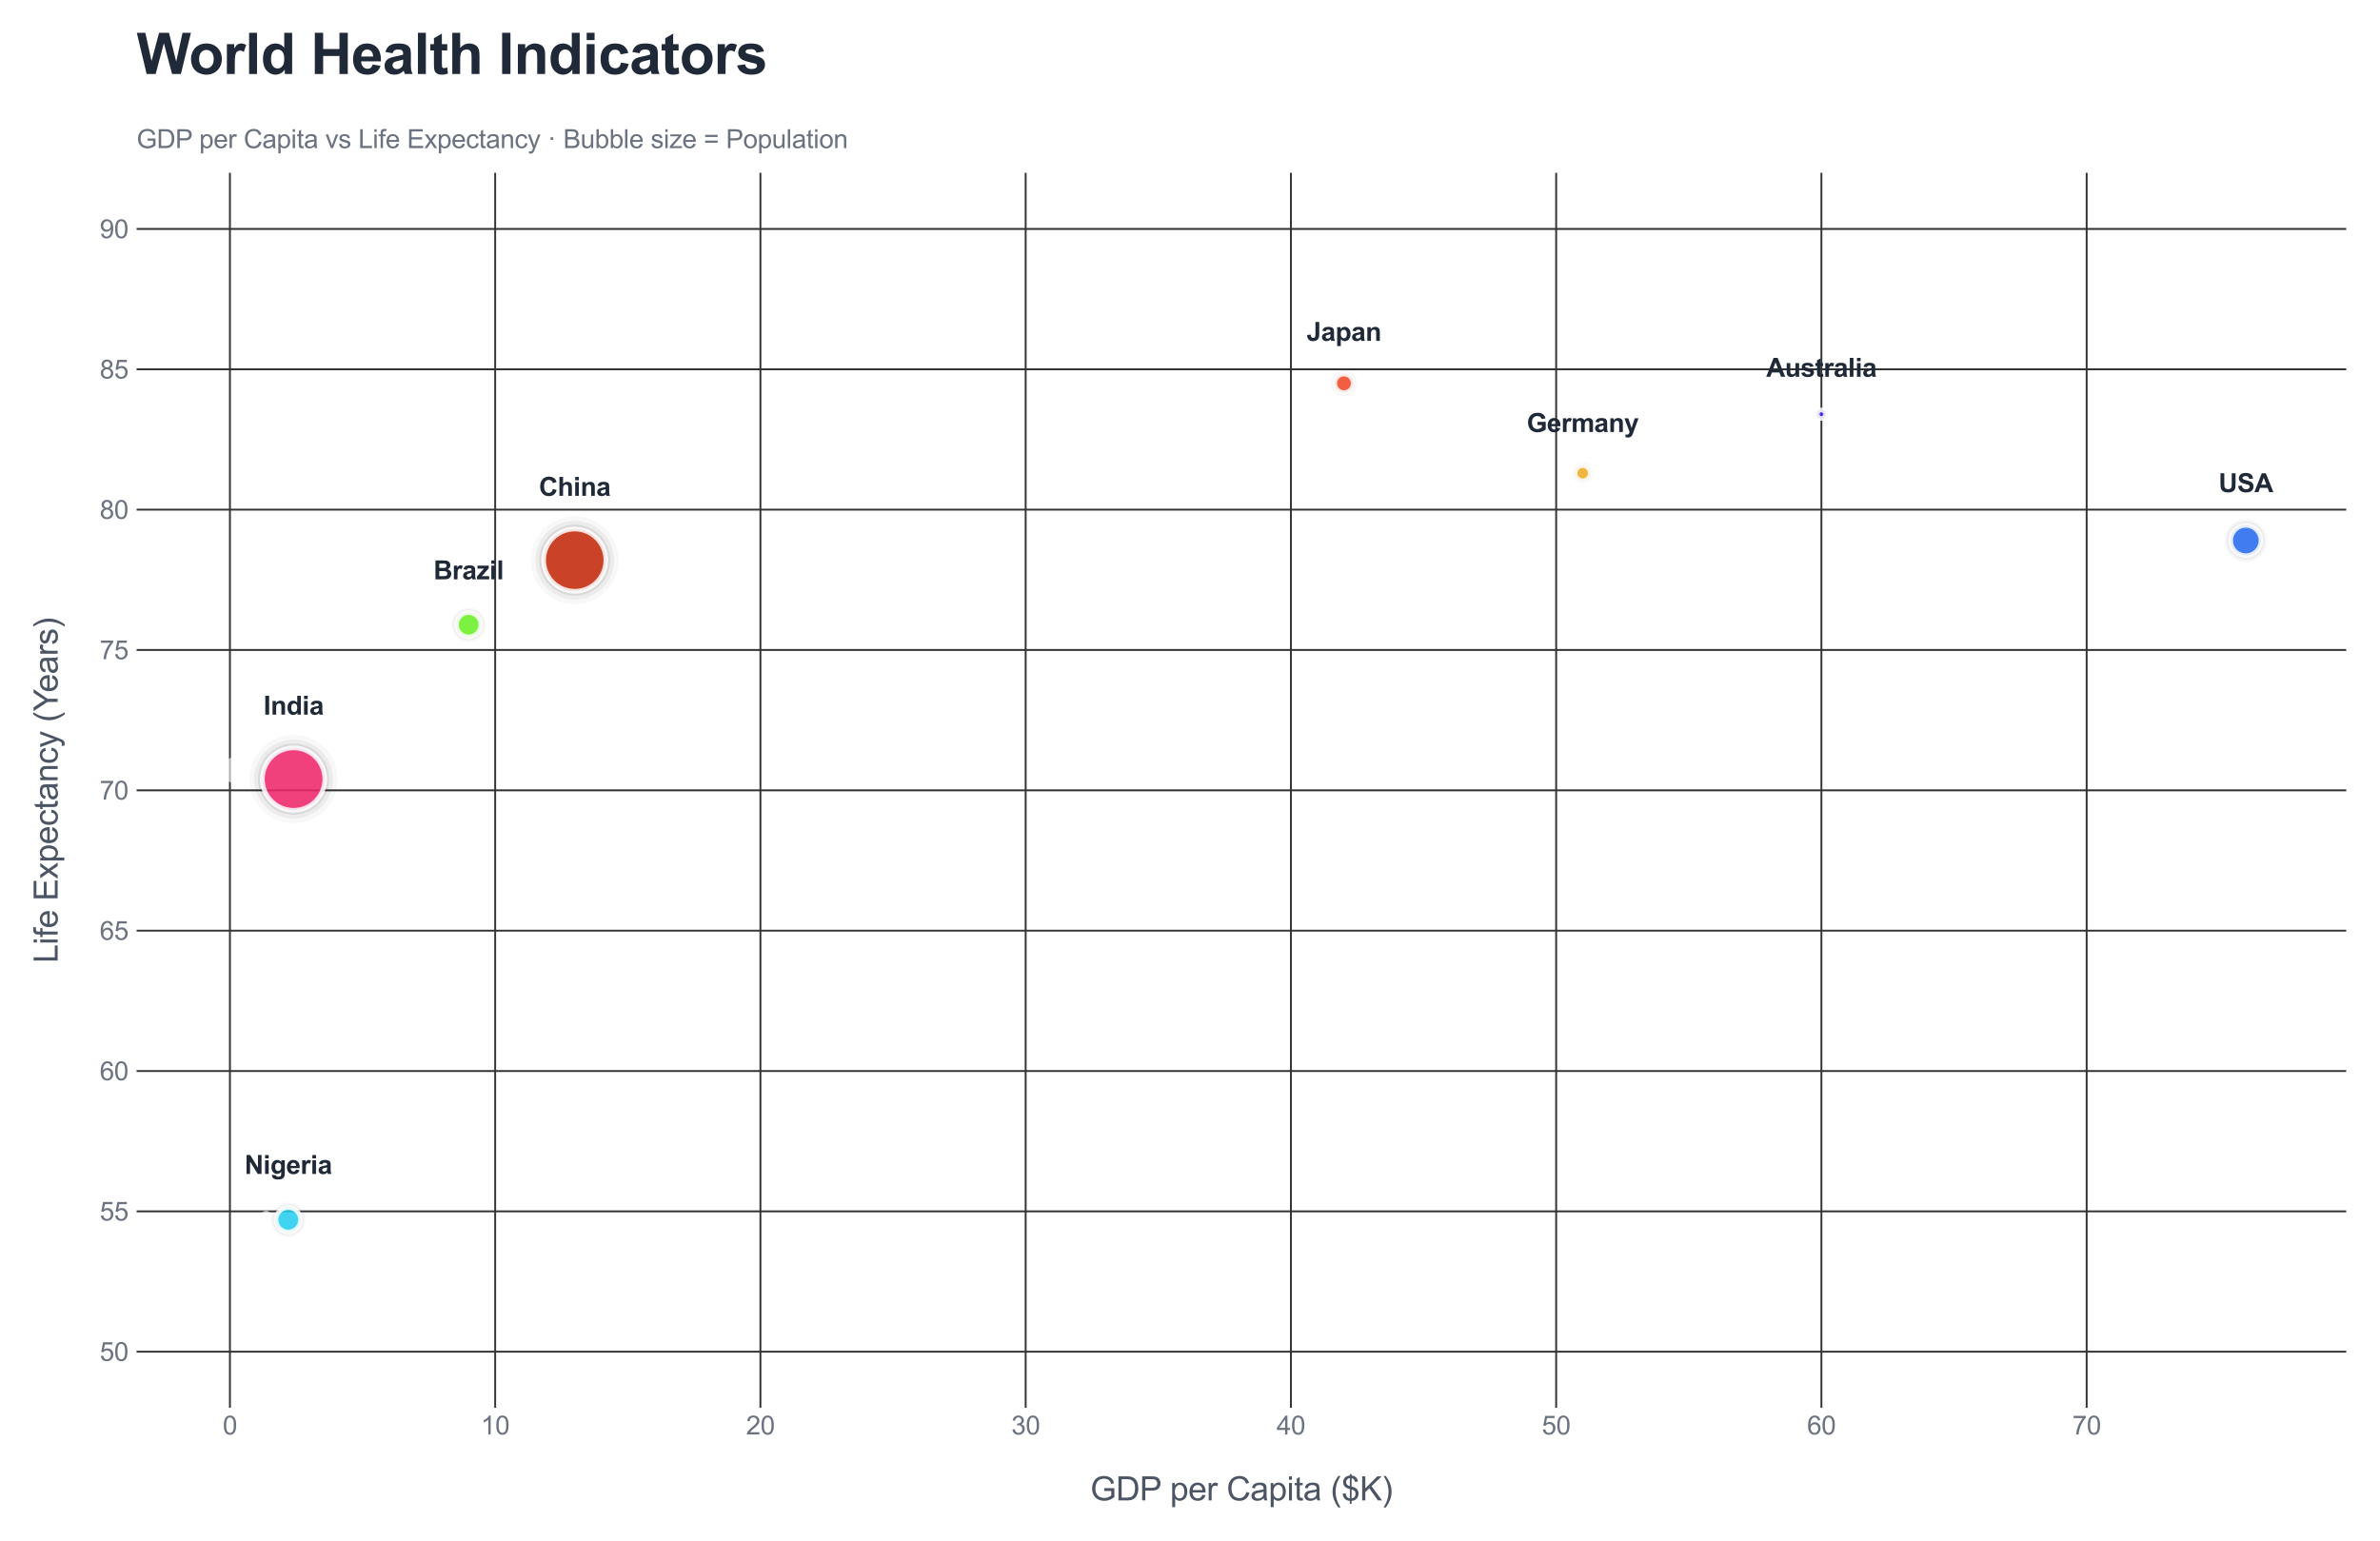 <?xml version="1.0" encoding="utf-8" standalone="no"?>
<!DOCTYPE svg PUBLIC "-//W3C//DTD SVG 1.1//EN"
  "http://www.w3.org/Graphics/SVG/1.1/DTD/svg11.dtd">
<svg xmlns:xlink="http://www.w3.org/1999/xlink" viewBox="0 0 1015.282 657.528" xmlns="http://www.w3.org/2000/svg" version="1.1">
 <defs>
  <style type="text/css">*{stroke-linejoin: round; stroke-linecap: butt}</style>
 </defs>
 <g id="figure_1">
  <g id="patch_1">
   <path d="M 0 657.528 
L 1015.282 657.528 
L 1015.282 0 
L 0 0 
z
" style="fill: #ffffff"/>
  </g>
  <g id="axes_1">
   <g id="patch_2">
    <path d="M 58.272 600.677 
L 1000.882 600.677 
L 1000.882 73.734 
L 58.272 73.734 
z
" style="fill: #ffffff"/>
   </g>
   <g id="line2d_1">
    <path d="M 58.272 576.725 
L 1000.882 576.725 
" clip-path="url(#p201dabc204)" style="fill: none; stroke: #f3f4f6; stroke-linecap: round"/>
   </g>
   <g id="line2d_2">
    <path d="M 58.272 456.966 
L 1000.882 456.966 
" clip-path="url(#p201dabc204)" style="fill: none; stroke: #f3f4f6; stroke-linecap: round"/>
   </g>
   <g id="line2d_3">
    <path d="M 58.272 337.206 
L 1000.882 337.206 
" clip-path="url(#p201dabc204)" style="fill: none; stroke: #f3f4f6; stroke-linecap: round"/>
   </g>
   <g id="line2d_4">
    <path d="M 58.272 217.446 
L 1000.882 217.446 
" clip-path="url(#p201dabc204)" style="fill: none; stroke: #f3f4f6; stroke-linecap: round"/>
   </g>
   <g id="line2d_5">
    <path d="M 58.272 97.686 
L 1000.882 97.686 
" clip-path="url(#p201dabc204)" style="fill: none; stroke: #f3f4f6; stroke-linecap: round"/>
   </g>
   <g id="matplotlib.axis_1">
    <g id="xtick_1">
     <g id="line2d_6">
      <path d="M 98.082 600.677 
L 98.082 73.734 
" clip-path="url(#p201dabc204)" style="fill: none; stroke: #333333; stroke-width: 0.8; stroke-linecap: round"/>
     </g>
     <g id="text_1">
      <!-- 0 -->
      <g style="fill: #6b7280" transform="translate(95.023 612.051) scale(0.11 -0.11)">
       <defs>
        <path id="ArialMT-30" d="M 266 2259 
Q 266 3072 433 3567 
Q 600 4063 929 4331 
Q 1259 4600 1759 4600 
Q 2128 4600 2406 4451 
Q 2684 4303 2865 4023 
Q 3047 3744 3150 3342 
Q 3253 2941 3253 2259 
Q 3253 1453 3087 958 
Q 2922 463 2592 192 
Q 2263 -78 1759 -78 
Q 1097 -78 719 397 
Q 266 969 266 2259 
z
M 844 2259 
Q 844 1131 1108 757 
Q 1372 384 1759 384 
Q 2147 384 2411 759 
Q 2675 1134 2675 2259 
Q 2675 3391 2411 3762 
Q 2147 4134 1753 4134 
Q 1366 4134 1134 3806 
Q 844 3388 844 2259 
z
" transform="scale(0.016)"/>
       </defs>
       <use xlink:href="#ArialMT-30"/>
      </g>
     </g>
    </g>
    <g id="xtick_2">
     <g id="line2d_7">
      <path d="M 211.234 600.677 
L 211.234 73.734 
" clip-path="url(#p201dabc204)" style="fill: none; stroke: #333333; stroke-width: 0.8; stroke-linecap: round"/>
     </g>
     <g id="text_2">
      <!-- 10 -->
      <g style="fill: #6b7280" transform="translate(205.117 612.051) scale(0.11 -0.11)">
       <defs>
        <path id="ArialMT-31" d="M 2384 0 
L 1822 0 
L 1822 3584 
Q 1619 3391 1289 3197 
Q 959 3003 697 2906 
L 697 3450 
Q 1169 3672 1522 3987 
Q 1875 4303 2022 4600 
L 2384 4600 
L 2384 0 
z
" transform="scale(0.016)"/>
       </defs>
       <use xlink:href="#ArialMT-31"/>
       <use xlink:href="#ArialMT-30" transform="translate(55.615 0)"/>
      </g>
     </g>
    </g>
    <g id="xtick_3">
     <g id="line2d_8">
      <path d="M 324.386 600.677 
L 324.386 73.734 
" clip-path="url(#p201dabc204)" style="fill: none; stroke: #333333; stroke-width: 0.8; stroke-linecap: round"/>
     </g>
     <g id="text_3">
      <!-- 20 -->
      <g style="fill: #6b7280" transform="translate(318.269 612.051) scale(0.11 -0.11)">
       <defs>
        <path id="ArialMT-32" d="M 3222 541 
L 3222 0 
L 194 0 
Q 188 203 259 391 
Q 375 700 629 1000 
Q 884 1300 1366 1694 
Q 2113 2306 2375 2664 
Q 2638 3022 2638 3341 
Q 2638 3675 2398 3904 
Q 2159 4134 1775 4134 
Q 1369 4134 1125 3890 
Q 881 3647 878 3216 
L 300 3275 
Q 359 3922 746 4261 
Q 1134 4600 1788 4600 
Q 2447 4600 2831 4234 
Q 3216 3869 3216 3328 
Q 3216 3053 3103 2787 
Q 2991 2522 2730 2228 
Q 2469 1934 1863 1422 
Q 1356 997 1212 845 
Q 1069 694 975 541 
L 3222 541 
z
" transform="scale(0.016)"/>
       </defs>
       <use xlink:href="#ArialMT-32"/>
       <use xlink:href="#ArialMT-30" transform="translate(55.615 0)"/>
      </g>
     </g>
    </g>
    <g id="xtick_4">
     <g id="line2d_9">
      <path d="M 437.538 600.677 
L 437.538 73.734 
" clip-path="url(#p201dabc204)" style="fill: none; stroke: #333333; stroke-width: 0.8; stroke-linecap: round"/>
     </g>
     <g id="text_4">
      <!-- 30 -->
      <g style="fill: #6b7280" transform="translate(431.421 612.051) scale(0.11 -0.11)">
       <defs>
        <path id="ArialMT-33" d="M 269 1209 
L 831 1284 
Q 928 806 1161 595 
Q 1394 384 1728 384 
Q 2125 384 2398 659 
Q 2672 934 2672 1341 
Q 2672 1728 2419 1979 
Q 2166 2231 1775 2231 
Q 1616 2231 1378 2169 
L 1441 2663 
Q 1497 2656 1531 2656 
Q 1891 2656 2178 2843 
Q 2466 3031 2466 3422 
Q 2466 3731 2256 3934 
Q 2047 4138 1716 4138 
Q 1388 4138 1169 3931 
Q 950 3725 888 3313 
L 325 3413 
Q 428 3978 793 4289 
Q 1159 4600 1703 4600 
Q 2078 4600 2393 4439 
Q 2709 4278 2876 4000 
Q 3044 3722 3044 3409 
Q 3044 3113 2884 2869 
Q 2725 2625 2413 2481 
Q 2819 2388 3044 2092 
Q 3269 1797 3269 1353 
Q 3269 753 2831 336 
Q 2394 -81 1725 -81 
Q 1122 -81 723 278 
Q 325 638 269 1209 
z
" transform="scale(0.016)"/>
       </defs>
       <use xlink:href="#ArialMT-33"/>
       <use xlink:href="#ArialMT-30" transform="translate(55.615 0)"/>
      </g>
     </g>
    </g>
    <g id="xtick_5">
     <g id="line2d_10">
      <path d="M 550.689 600.677 
L 550.689 73.734 
" clip-path="url(#p201dabc204)" style="fill: none; stroke: #333333; stroke-width: 0.8; stroke-linecap: round"/>
     </g>
     <g id="text_5">
      <!-- 40 -->
      <g style="fill: #6b7280" transform="translate(544.572 612.051) scale(0.11 -0.11)">
       <defs>
        <path id="ArialMT-34" d="M 2069 0 
L 2069 1097 
L 81 1097 
L 81 1613 
L 2172 4581 
L 2631 4581 
L 2631 1613 
L 3250 1613 
L 3250 1097 
L 2631 1097 
L 2631 0 
L 2069 0 
z
M 2069 1613 
L 2069 3678 
L 634 1613 
L 2069 1613 
z
" transform="scale(0.016)"/>
       </defs>
       <use xlink:href="#ArialMT-34"/>
       <use xlink:href="#ArialMT-30" transform="translate(55.615 0)"/>
      </g>
     </g>
    </g>
    <g id="xtick_6">
     <g id="line2d_11">
      <path d="M 663.841 600.677 
L 663.841 73.734 
" clip-path="url(#p201dabc204)" style="fill: none; stroke: #333333; stroke-width: 0.8; stroke-linecap: round"/>
     </g>
     <g id="text_6">
      <!-- 50 -->
      <g style="fill: #6b7280" transform="translate(657.724 612.051) scale(0.11 -0.11)">
       <defs>
        <path id="ArialMT-35" d="M 266 1200 
L 856 1250 
Q 922 819 1161 601 
Q 1400 384 1738 384 
Q 2144 384 2425 690 
Q 2706 997 2706 1503 
Q 2706 1984 2436 2262 
Q 2166 2541 1728 2541 
Q 1456 2541 1237 2417 
Q 1019 2294 894 2097 
L 366 2166 
L 809 4519 
L 3088 4519 
L 3088 3981 
L 1259 3981 
L 1013 2750 
Q 1425 3038 1878 3038 
Q 2478 3038 2890 2622 
Q 3303 2206 3303 1553 
Q 3303 931 2941 478 
Q 2500 -78 1738 -78 
Q 1113 -78 717 272 
Q 322 622 266 1200 
z
" transform="scale(0.016)"/>
       </defs>
       <use xlink:href="#ArialMT-35"/>
       <use xlink:href="#ArialMT-30" transform="translate(55.615 0)"/>
      </g>
     </g>
    </g>
    <g id="xtick_7">
     <g id="line2d_12">
      <path d="M 776.993 600.677 
L 776.993 73.734 
" clip-path="url(#p201dabc204)" style="fill: none; stroke: #333333; stroke-width: 0.8; stroke-linecap: round"/>
     </g>
     <g id="text_7">
      <!-- 60 -->
      <g style="fill: #6b7280" transform="translate(770.876 612.051) scale(0.11 -0.11)">
       <defs>
        <path id="ArialMT-36" d="M 3184 3459 
L 2625 3416 
Q 2550 3747 2413 3897 
Q 2184 4138 1850 4138 
Q 1581 4138 1378 3988 
Q 1113 3794 959 3422 
Q 806 3050 800 2363 
Q 1003 2672 1297 2822 
Q 1591 2972 1913 2972 
Q 2475 2972 2870 2558 
Q 3266 2144 3266 1488 
Q 3266 1056 3080 686 
Q 2894 316 2569 119 
Q 2244 -78 1831 -78 
Q 1128 -78 684 439 
Q 241 956 241 2144 
Q 241 3472 731 4075 
Q 1159 4600 1884 4600 
Q 2425 4600 2770 4297 
Q 3116 3994 3184 3459 
z
M 888 1484 
Q 888 1194 1011 928 
Q 1134 663 1356 523 
Q 1578 384 1822 384 
Q 2178 384 2434 671 
Q 2691 959 2691 1453 
Q 2691 1928 2437 2201 
Q 2184 2475 1800 2475 
Q 1419 2475 1153 2201 
Q 888 1928 888 1484 
z
" transform="scale(0.016)"/>
       </defs>
       <use xlink:href="#ArialMT-36"/>
       <use xlink:href="#ArialMT-30" transform="translate(55.615 0)"/>
      </g>
     </g>
    </g>
    <g id="xtick_8">
     <g id="line2d_13">
      <path d="M 890.145 600.677 
L 890.145 73.734 
" clip-path="url(#p201dabc204)" style="fill: none; stroke: #333333; stroke-width: 0.8; stroke-linecap: round"/>
     </g>
     <g id="text_8">
      <!-- 70 -->
      <g style="fill: #6b7280" transform="translate(884.028 612.051) scale(0.11 -0.11)">
       <defs>
        <path id="ArialMT-37" d="M 303 3981 
L 303 4522 
L 3269 4522 
L 3269 4084 
Q 2831 3619 2401 2847 
Q 1972 2075 1738 1259 
Q 1569 684 1522 0 
L 944 0 
Q 953 541 1156 1306 
Q 1359 2072 1739 2783 
Q 2119 3494 2547 3981 
L 303 3981 
z
" transform="scale(0.016)"/>
       </defs>
       <use xlink:href="#ArialMT-37"/>
       <use xlink:href="#ArialMT-30" transform="translate(55.615 0)"/>
      </g>
     </g>
    </g>
    <g id="text_9">
     <!-- GDP per Capita ($K) -->
     <g style="fill: #4b5563" transform="translate(465.124 640.181) scale(0.14 -0.14)">
      <defs>
       <path id="ArialMT-47" d="M 2638 1797 
L 2638 2334 
L 4578 2338 
L 4578 638 
Q 4131 281 3656 101 
Q 3181 -78 2681 -78 
Q 2006 -78 1454 211 
Q 903 500 622 1047 
Q 341 1594 341 2269 
Q 341 2938 620 3517 
Q 900 4097 1425 4378 
Q 1950 4659 2634 4659 
Q 3131 4659 3532 4498 
Q 3934 4338 4162 4050 
Q 4391 3763 4509 3300 
L 3963 3150 
Q 3859 3500 3706 3700 
Q 3553 3900 3268 4020 
Q 2984 4141 2638 4141 
Q 2222 4141 1919 4014 
Q 1616 3888 1430 3681 
Q 1244 3475 1141 3228 
Q 966 2803 966 2306 
Q 966 1694 1177 1281 
Q 1388 869 1791 669 
Q 2194 469 2647 469 
Q 3041 469 3416 620 
Q 3791 772 3984 944 
L 3984 1797 
L 2638 1797 
z
" transform="scale(0.016)"/>
       <path id="ArialMT-44" d="M 494 0 
L 494 4581 
L 2072 4581 
Q 2606 4581 2888 4516 
Q 3281 4425 3559 4188 
Q 3922 3881 4101 3404 
Q 4281 2928 4281 2316 
Q 4281 1794 4159 1391 
Q 4038 988 3847 723 
Q 3656 459 3429 307 
Q 3203 156 2883 78 
Q 2563 0 2147 0 
L 494 0 
z
M 1100 541 
L 2078 541 
Q 2531 541 2789 625 
Q 3047 709 3200 863 
Q 3416 1078 3536 1442 
Q 3656 1806 3656 2325 
Q 3656 3044 3420 3430 
Q 3184 3816 2847 3947 
Q 2603 4041 2063 4041 
L 1100 4041 
L 1100 541 
z
" transform="scale(0.016)"/>
       <path id="ArialMT-50" d="M 494 0 
L 494 4581 
L 2222 4581 
Q 2678 4581 2919 4538 
Q 3256 4481 3484 4323 
Q 3713 4166 3852 3881 
Q 3991 3597 3991 3256 
Q 3991 2672 3619 2267 
Q 3247 1863 2275 1863 
L 1100 1863 
L 1100 0 
L 494 0 
z
M 1100 2403 
L 2284 2403 
Q 2872 2403 3119 2622 
Q 3366 2841 3366 3238 
Q 3366 3525 3220 3729 
Q 3075 3934 2838 4000 
Q 2684 4041 2272 4041 
L 1100 4041 
L 1100 2403 
z
" transform="scale(0.016)"/>
       <path id="ArialMT-20" transform="scale(0.016)"/>
       <path id="ArialMT-70" d="M 422 -1272 
L 422 3319 
L 934 3319 
L 934 2888 
Q 1116 3141 1344 3267 
Q 1572 3394 1897 3394 
Q 2322 3394 2647 3175 
Q 2972 2956 3137 2557 
Q 3303 2159 3303 1684 
Q 3303 1175 3120 767 
Q 2938 359 2589 142 
Q 2241 -75 1856 -75 
Q 1575 -75 1351 44 
Q 1128 163 984 344 
L 984 -1272 
L 422 -1272 
z
M 931 1641 
Q 931 1000 1190 694 
Q 1450 388 1819 388 
Q 2194 388 2461 705 
Q 2728 1022 2728 1688 
Q 2728 2322 2467 2637 
Q 2206 2953 1844 2953 
Q 1484 2953 1207 2617 
Q 931 2281 931 1641 
z
" transform="scale(0.016)"/>
       <path id="ArialMT-65" d="M 2694 1069 
L 3275 997 
Q 3138 488 2766 206 
Q 2394 -75 1816 -75 
Q 1088 -75 661 373 
Q 234 822 234 1631 
Q 234 2469 665 2931 
Q 1097 3394 1784 3394 
Q 2450 3394 2872 2941 
Q 3294 2488 3294 1666 
Q 3294 1616 3291 1516 
L 816 1516 
Q 847 969 1125 678 
Q 1403 388 1819 388 
Q 2128 388 2347 550 
Q 2566 713 2694 1069 
z
M 847 1978 
L 2700 1978 
Q 2663 2397 2488 2606 
Q 2219 2931 1791 2931 
Q 1403 2931 1139 2672 
Q 875 2413 847 1978 
z
" transform="scale(0.016)"/>
       <path id="ArialMT-72" d="M 416 0 
L 416 3319 
L 922 3319 
L 922 2816 
Q 1116 3169 1280 3281 
Q 1444 3394 1641 3394 
Q 1925 3394 2219 3213 
L 2025 2691 
Q 1819 2813 1613 2813 
Q 1428 2813 1281 2702 
Q 1134 2591 1072 2394 
Q 978 2094 978 1738 
L 978 0 
L 416 0 
z
" transform="scale(0.016)"/>
       <path id="ArialMT-43" d="M 3763 1606 
L 4369 1453 
Q 4178 706 3683 314 
Q 3188 -78 2472 -78 
Q 1731 -78 1267 223 
Q 803 525 561 1097 
Q 319 1669 319 2325 
Q 319 3041 592 3573 
Q 866 4106 1370 4382 
Q 1875 4659 2481 4659 
Q 3169 4659 3637 4309 
Q 4106 3959 4291 3325 
L 3694 3184 
Q 3534 3684 3231 3912 
Q 2928 4141 2469 4141 
Q 1941 4141 1586 3887 
Q 1231 3634 1087 3207 
Q 944 2781 944 2328 
Q 944 1744 1114 1308 
Q 1284 872 1643 656 
Q 2003 441 2422 441 
Q 2931 441 3284 734 
Q 3638 1028 3763 1606 
z
" transform="scale(0.016)"/>
       <path id="ArialMT-61" d="M 2588 409 
Q 2275 144 1986 34 
Q 1697 -75 1366 -75 
Q 819 -75 525 192 
Q 231 459 231 875 
Q 231 1119 342 1320 
Q 453 1522 633 1644 
Q 813 1766 1038 1828 
Q 1203 1872 1538 1913 
Q 2219 1994 2541 2106 
Q 2544 2222 2544 2253 
Q 2544 2597 2384 2738 
Q 2169 2928 1744 2928 
Q 1347 2928 1158 2789 
Q 969 2650 878 2297 
L 328 2372 
Q 403 2725 575 2942 
Q 747 3159 1072 3276 
Q 1397 3394 1825 3394 
Q 2250 3394 2515 3294 
Q 2781 3194 2906 3042 
Q 3031 2891 3081 2659 
Q 3109 2516 3109 2141 
L 3109 1391 
Q 3109 606 3145 398 
Q 3181 191 3288 0 
L 2700 0 
Q 2613 175 2588 409 
z
M 2541 1666 
Q 2234 1541 1622 1453 
Q 1275 1403 1131 1340 
Q 988 1278 909 1158 
Q 831 1038 831 891 
Q 831 666 1001 516 
Q 1172 366 1500 366 
Q 1825 366 2078 508 
Q 2331 650 2450 897 
Q 2541 1088 2541 1459 
L 2541 1666 
z
" transform="scale(0.016)"/>
       <path id="ArialMT-69" d="M 425 3934 
L 425 4581 
L 988 4581 
L 988 3934 
L 425 3934 
z
M 425 0 
L 425 3319 
L 988 3319 
L 988 0 
L 425 0 
z
" transform="scale(0.016)"/>
       <path id="ArialMT-74" d="M 1650 503 
L 1731 6 
Q 1494 -44 1306 -44 
Q 1000 -44 831 53 
Q 663 150 594 308 
Q 525 466 525 972 
L 525 2881 
L 113 2881 
L 113 3319 
L 525 3319 
L 525 4141 
L 1084 4478 
L 1084 3319 
L 1650 3319 
L 1650 2881 
L 1084 2881 
L 1084 941 
Q 1084 700 1114 631 
Q 1144 563 1211 522 
Q 1278 481 1403 481 
Q 1497 481 1650 503 
z
" transform="scale(0.016)"/>
       <path id="ArialMT-28" d="M 1497 -1347 
Q 1031 -759 709 28 
Q 388 816 388 1659 
Q 388 2403 628 3084 
Q 909 3875 1497 4659 
L 1900 4659 
Q 1522 4009 1400 3731 
Q 1209 3300 1100 2831 
Q 966 2247 966 1656 
Q 966 153 1900 -1347 
L 1497 -1347 
z
" transform="scale(0.016)"/>
       <path id="ArialMT-24" d="M 1594 -659 
L 1594 -97 
Q 1172 -44 908 92 
Q 644 228 451 531 
Q 259 834 228 1272 
L 794 1378 
Q 859 925 1025 713 
Q 1263 413 1594 378 
L 1594 2169 
Q 1247 2234 884 2438 
Q 616 2588 470 2853 
Q 325 3119 325 3456 
Q 325 4056 750 4428 
Q 1034 4678 1594 4734 
L 1594 5003 
L 1925 5003 
L 1925 4734 
Q 2416 4688 2703 4447 
Q 3072 4141 3147 3606 
L 2566 3519 
Q 2516 3850 2358 4026 
Q 2200 4203 1925 4259 
L 1925 2638 
Q 2350 2531 2488 2472 
Q 2750 2356 2915 2190 
Q 3081 2025 3170 1797 
Q 3259 1569 3259 1303 
Q 3259 719 2887 328 
Q 2516 -63 1925 -91 
L 1925 -659 
L 1594 -659 
z
M 1594 4266 
Q 1266 4216 1077 4003 
Q 888 3791 888 3500 
Q 888 3213 1048 3019 
Q 1209 2825 1594 2709 
L 1594 4266 
z
M 1925 378 
Q 2253 419 2467 662 
Q 2681 906 2681 1266 
Q 2681 1572 2529 1758 
Q 2378 1944 1925 2091 
L 1925 378 
z
" transform="scale(0.016)"/>
       <path id="ArialMT-4b" d="M 469 0 
L 469 4581 
L 1075 4581 
L 1075 2309 
L 3350 4581 
L 4172 4581 
L 2250 2725 
L 4256 0 
L 3456 0 
L 1825 2319 
L 1075 1588 
L 1075 0 
L 469 0 
z
" transform="scale(0.016)"/>
       <path id="ArialMT-29" d="M 791 -1347 
L 388 -1347 
Q 1322 153 1322 1656 
Q 1322 2244 1188 2822 
Q 1081 3291 891 3722 
Q 769 4003 388 4659 
L 791 4659 
Q 1378 3875 1659 3084 
Q 1900 2403 1900 1659 
Q 1900 816 1576 28 
Q 1253 -759 791 -1347 
z
" transform="scale(0.016)"/>
      </defs>
      <use xlink:href="#ArialMT-47"/>
      <use xlink:href="#ArialMT-44" transform="translate(77.783 0)"/>
      <use xlink:href="#ArialMT-50" transform="translate(150 0)"/>
      <use xlink:href="#ArialMT-20" transform="translate(214.949 0)"/>
      <use xlink:href="#ArialMT-70" transform="translate(242.732 0)"/>
      <use xlink:href="#ArialMT-65" transform="translate(298.348 0)"/>
      <use xlink:href="#ArialMT-72" transform="translate(353.963 0)"/>
      <use xlink:href="#ArialMT-20" transform="translate(387.264 0)"/>
      <use xlink:href="#ArialMT-43" transform="translate(415.047 0)"/>
      <use xlink:href="#ArialMT-61" transform="translate(487.264 0)"/>
      <use xlink:href="#ArialMT-70" transform="translate(542.879 0)"/>
      <use xlink:href="#ArialMT-69" transform="translate(598.494 0)"/>
      <use xlink:href="#ArialMT-74" transform="translate(620.711 0)"/>
      <use xlink:href="#ArialMT-61" transform="translate(648.494 0)"/>
      <use xlink:href="#ArialMT-20" transform="translate(704.109 0)"/>
      <use xlink:href="#ArialMT-28" transform="translate(731.893 0)"/>
      <use xlink:href="#ArialMT-24" transform="translate(765.193 0)"/>
      <use xlink:href="#ArialMT-4b" transform="translate(820.809 0)"/>
      <use xlink:href="#ArialMT-29" transform="translate(887.508 0)"/>
     </g>
    </g>
   </g>
   <g id="matplotlib.axis_2">
    <g id="ytick_1">
     <g id="line2d_14">
      <path d="M 58.272 576.725 
L 1000.882 576.725 
" clip-path="url(#p201dabc204)" style="fill: none; stroke: #333333; stroke-width: 0.8; stroke-linecap: round"/>
     </g>
     <g id="text_10">
      <!-- 50 -->
      <g style="fill: #6b7280" transform="translate(42.538 580.662) scale(0.11 -0.11)">
       <use xlink:href="#ArialMT-35"/>
       <use xlink:href="#ArialMT-30" transform="translate(55.615 0)"/>
      </g>
     </g>
    </g>
    <g id="ytick_2">
     <g id="line2d_15">
      <path d="M 58.272 516.846 
L 1000.882 516.846 
" clip-path="url(#p201dabc204)" style="fill: none; stroke: #333333; stroke-width: 0.8; stroke-linecap: round"/>
     </g>
     <g id="text_11">
      <!-- 55 -->
      <g style="fill: #6b7280" transform="translate(42.538 520.782) scale(0.11 -0.11)">
       <use xlink:href="#ArialMT-35"/>
       <use xlink:href="#ArialMT-35" transform="translate(55.615 0)"/>
      </g>
     </g>
    </g>
    <g id="ytick_3">
     <g id="line2d_16">
      <path d="M 58.272 456.966 
L 1000.882 456.966 
" clip-path="url(#p201dabc204)" style="fill: none; stroke: #333333; stroke-width: 0.8; stroke-linecap: round"/>
     </g>
     <g id="text_12">
      <!-- 60 -->
      <g style="fill: #6b7280" transform="translate(42.538 460.902) scale(0.11 -0.11)">
       <use xlink:href="#ArialMT-36"/>
       <use xlink:href="#ArialMT-30" transform="translate(55.615 0)"/>
      </g>
     </g>
    </g>
    <g id="ytick_4">
     <g id="line2d_17">
      <path d="M 58.272 397.086 
L 1000.882 397.086 
" clip-path="url(#p201dabc204)" style="fill: none; stroke: #333333; stroke-width: 0.8; stroke-linecap: round"/>
     </g>
     <g id="text_13">
      <!-- 65 -->
      <g style="fill: #6b7280" transform="translate(42.538 401.023) scale(0.11 -0.11)">
       <use xlink:href="#ArialMT-36"/>
       <use xlink:href="#ArialMT-35" transform="translate(55.615 0)"/>
      </g>
     </g>
    </g>
    <g id="ytick_5">
     <g id="line2d_18">
      <path d="M 58.272 337.206 
L 1000.882 337.206 
" clip-path="url(#p201dabc204)" style="fill: none; stroke: #333333; stroke-width: 0.8; stroke-linecap: round"/>
     </g>
     <g id="text_14">
      <!-- 70 -->
      <g style="fill: #6b7280" transform="translate(42.538 341.143) scale(0.11 -0.11)">
       <use xlink:href="#ArialMT-37"/>
       <use xlink:href="#ArialMT-30" transform="translate(55.615 0)"/>
      </g>
     </g>
    </g>
    <g id="ytick_6">
     <g id="line2d_19">
      <path d="M 58.272 277.326 
L 1000.882 277.326 
" clip-path="url(#p201dabc204)" style="fill: none; stroke: #333333; stroke-width: 0.8; stroke-linecap: round"/>
     </g>
     <g id="text_15">
      <!-- 75 -->
      <g style="fill: #6b7280" transform="translate(42.538 281.263) scale(0.11 -0.11)">
       <use xlink:href="#ArialMT-37"/>
       <use xlink:href="#ArialMT-35" transform="translate(55.615 0)"/>
      </g>
     </g>
    </g>
    <g id="ytick_7">
     <g id="line2d_20">
      <path d="M 58.272 217.446 
L 1000.882 217.446 
" clip-path="url(#p201dabc204)" style="fill: none; stroke: #333333; stroke-width: 0.8; stroke-linecap: round"/>
     </g>
     <g id="text_16">
      <!-- 80 -->
      <g style="fill: #6b7280" transform="translate(42.538 221.383) scale(0.11 -0.11)">
       <defs>
        <path id="ArialMT-38" d="M 1131 2484 
Q 781 2613 612 2850 
Q 444 3088 444 3419 
Q 444 3919 803 4259 
Q 1163 4600 1759 4600 
Q 2359 4600 2725 4251 
Q 3091 3903 3091 3403 
Q 3091 3084 2923 2848 
Q 2756 2613 2416 2484 
Q 2838 2347 3058 2040 
Q 3278 1734 3278 1309 
Q 3278 722 2862 322 
Q 2447 -78 1769 -78 
Q 1091 -78 675 323 
Q 259 725 259 1325 
Q 259 1772 486 2073 
Q 713 2375 1131 2484 
z
M 1019 3438 
Q 1019 3113 1228 2906 
Q 1438 2700 1772 2700 
Q 2097 2700 2305 2904 
Q 2513 3109 2513 3406 
Q 2513 3716 2298 3927 
Q 2084 4138 1766 4138 
Q 1444 4138 1231 3931 
Q 1019 3725 1019 3438 
z
M 838 1322 
Q 838 1081 952 856 
Q 1066 631 1291 507 
Q 1516 384 1775 384 
Q 2178 384 2440 643 
Q 2703 903 2703 1303 
Q 2703 1709 2433 1975 
Q 2163 2241 1756 2241 
Q 1359 2241 1098 1978 
Q 838 1716 838 1322 
z
" transform="scale(0.016)"/>
       </defs>
       <use xlink:href="#ArialMT-38"/>
       <use xlink:href="#ArialMT-30" transform="translate(55.615 0)"/>
      </g>
     </g>
    </g>
    <g id="ytick_8">
     <g id="line2d_21">
      <path d="M 58.272 157.566 
L 1000.882 157.566 
" clip-path="url(#p201dabc204)" style="fill: none; stroke: #333333; stroke-width: 0.8; stroke-linecap: round"/>
     </g>
     <g id="text_17">
      <!-- 85 -->
      <g style="fill: #6b7280" transform="translate(42.538 161.503) scale(0.11 -0.11)">
       <use xlink:href="#ArialMT-38"/>
       <use xlink:href="#ArialMT-35" transform="translate(55.615 0)"/>
      </g>
     </g>
    </g>
    <g id="ytick_9">
     <g id="line2d_22">
      <path d="M 58.272 97.686 
L 1000.882 97.686 
" clip-path="url(#p201dabc204)" style="fill: none; stroke: #333333; stroke-width: 0.8; stroke-linecap: round"/>
     </g>
     <g id="text_18">
      <!-- 90 -->
      <g style="fill: #6b7280" transform="translate(42.538 101.623) scale(0.11 -0.11)">
       <defs>
        <path id="ArialMT-39" d="M 350 1059 
L 891 1109 
Q 959 728 1153 556 
Q 1347 384 1650 384 
Q 1909 384 2104 503 
Q 2300 622 2425 820 
Q 2550 1019 2634 1356 
Q 2719 1694 2719 2044 
Q 2719 2081 2716 2156 
Q 2547 1888 2255 1720 
Q 1963 1553 1622 1553 
Q 1053 1553 659 1965 
Q 266 2378 266 3053 
Q 266 3750 677 4175 
Q 1088 4600 1706 4600 
Q 2153 4600 2523 4359 
Q 2894 4119 3086 3673 
Q 3278 3228 3278 2384 
Q 3278 1506 3087 986 
Q 2897 466 2520 194 
Q 2144 -78 1638 -78 
Q 1100 -78 759 220 
Q 419 519 350 1059 
z
M 2653 3081 
Q 2653 3566 2395 3850 
Q 2138 4134 1775 4134 
Q 1400 4134 1122 3828 
Q 844 3522 844 3034 
Q 844 2597 1108 2323 
Q 1372 2050 1759 2050 
Q 2150 2050 2401 2323 
Q 2653 2597 2653 3081 
z
" transform="scale(0.016)"/>
       </defs>
       <use xlink:href="#ArialMT-39"/>
       <use xlink:href="#ArialMT-30" transform="translate(55.615 0)"/>
      </g>
     </g>
    </g>
    <g id="text_19">
     <!-- Life Expectancy (Years) -->
     <g style="fill: #4b5563" transform="translate(24.592 410.873) rotate(-90) scale(0.14 -0.14)">
      <defs>
       <path id="ArialMT-4c" d="M 469 0 
L 469 4581 
L 1075 4581 
L 1075 541 
L 3331 541 
L 3331 0 
L 469 0 
z
" transform="scale(0.016)"/>
       <path id="ArialMT-66" d="M 556 0 
L 556 2881 
L 59 2881 
L 59 3319 
L 556 3319 
L 556 3672 
Q 556 4006 616 4169 
Q 697 4388 901 4523 
Q 1106 4659 1475 4659 
Q 1713 4659 2000 4603 
L 1916 4113 
Q 1741 4144 1584 4144 
Q 1328 4144 1222 4034 
Q 1116 3925 1116 3625 
L 1116 3319 
L 1763 3319 
L 1763 2881 
L 1116 2881 
L 1116 0 
L 556 0 
z
" transform="scale(0.016)"/>
       <path id="ArialMT-45" d="M 506 0 
L 506 4581 
L 3819 4581 
L 3819 4041 
L 1113 4041 
L 1113 2638 
L 3647 2638 
L 3647 2100 
L 1113 2100 
L 1113 541 
L 3925 541 
L 3925 0 
L 506 0 
z
" transform="scale(0.016)"/>
       <path id="ArialMT-78" d="M 47 0 
L 1259 1725 
L 138 3319 
L 841 3319 
L 1350 2541 
Q 1494 2319 1581 2169 
Q 1719 2375 1834 2534 
L 2394 3319 
L 3066 3319 
L 1919 1756 
L 3153 0 
L 2463 0 
L 1781 1031 
L 1600 1309 
L 728 0 
L 47 0 
z
" transform="scale(0.016)"/>
       <path id="ArialMT-63" d="M 2588 1216 
L 3141 1144 
Q 3050 572 2676 248 
Q 2303 -75 1759 -75 
Q 1078 -75 664 370 
Q 250 816 250 1647 
Q 250 2184 428 2587 
Q 606 2991 970 3192 
Q 1334 3394 1763 3394 
Q 2303 3394 2647 3120 
Q 2991 2847 3088 2344 
L 2541 2259 
Q 2463 2594 2264 2762 
Q 2066 2931 1784 2931 
Q 1359 2931 1093 2626 
Q 828 2322 828 1663 
Q 828 994 1084 691 
Q 1341 388 1753 388 
Q 2084 388 2306 591 
Q 2528 794 2588 1216 
z
" transform="scale(0.016)"/>
       <path id="ArialMT-6e" d="M 422 0 
L 422 3319 
L 928 3319 
L 928 2847 
Q 1294 3394 1984 3394 
Q 2284 3394 2536 3286 
Q 2788 3178 2913 3003 
Q 3038 2828 3088 2588 
Q 3119 2431 3119 2041 
L 3119 0 
L 2556 0 
L 2556 2019 
Q 2556 2363 2490 2533 
Q 2425 2703 2258 2804 
Q 2091 2906 1866 2906 
Q 1506 2906 1245 2678 
Q 984 2450 984 1813 
L 984 0 
L 422 0 
z
" transform="scale(0.016)"/>
       <path id="ArialMT-79" d="M 397 -1278 
L 334 -750 
Q 519 -800 656 -800 
Q 844 -800 956 -737 
Q 1069 -675 1141 -563 
Q 1194 -478 1313 -144 
Q 1328 -97 1363 -6 
L 103 3319 
L 709 3319 
L 1400 1397 
Q 1534 1031 1641 628 
Q 1738 1016 1872 1384 
L 2581 3319 
L 3144 3319 
L 1881 -56 
Q 1678 -603 1566 -809 
Q 1416 -1088 1222 -1217 
Q 1028 -1347 759 -1347 
Q 597 -1347 397 -1278 
z
" transform="scale(0.016)"/>
       <path id="ArialMT-59" d="M 1784 0 
L 1784 1941 
L 19 4581 
L 756 4581 
L 1659 3200 
Q 1909 2813 2125 2425 
Q 2331 2784 2625 3234 
L 3513 4581 
L 4219 4581 
L 2391 1941 
L 2391 0 
L 1784 0 
z
" transform="scale(0.016)"/>
       <path id="ArialMT-73" d="M 197 991 
L 753 1078 
Q 800 744 1014 566 
Q 1228 388 1613 388 
Q 2000 388 2187 545 
Q 2375 703 2375 916 
Q 2375 1106 2209 1216 
Q 2094 1291 1634 1406 
Q 1016 1563 777 1677 
Q 538 1791 414 1992 
Q 291 2194 291 2438 
Q 291 2659 392 2848 
Q 494 3038 669 3163 
Q 800 3259 1026 3326 
Q 1253 3394 1513 3394 
Q 1903 3394 2198 3281 
Q 2494 3169 2634 2976 
Q 2775 2784 2828 2463 
L 2278 2388 
Q 2241 2644 2061 2787 
Q 1881 2931 1553 2931 
Q 1166 2931 1000 2803 
Q 834 2675 834 2503 
Q 834 2394 903 2306 
Q 972 2216 1119 2156 
Q 1203 2125 1616 2013 
Q 2213 1853 2448 1751 
Q 2684 1650 2818 1456 
Q 2953 1263 2953 975 
Q 2953 694 2789 445 
Q 2625 197 2315 61 
Q 2006 -75 1616 -75 
Q 969 -75 630 194 
Q 291 463 197 991 
z
" transform="scale(0.016)"/>
      </defs>
      <use xlink:href="#ArialMT-4c"/>
      <use xlink:href="#ArialMT-69" transform="translate(55.615 0)"/>
      <use xlink:href="#ArialMT-66" transform="translate(77.832 0)"/>
      <use xlink:href="#ArialMT-65" transform="translate(105.615 0)"/>
      <use xlink:href="#ArialMT-20" transform="translate(161.23 0)"/>
      <use xlink:href="#ArialMT-45" transform="translate(189.014 0)"/>
      <use xlink:href="#ArialMT-78" transform="translate(255.713 0)"/>
      <use xlink:href="#ArialMT-70" transform="translate(305.713 0)"/>
      <use xlink:href="#ArialMT-65" transform="translate(361.328 0)"/>
      <use xlink:href="#ArialMT-63" transform="translate(416.943 0)"/>
      <use xlink:href="#ArialMT-74" transform="translate(466.943 0)"/>
      <use xlink:href="#ArialMT-61" transform="translate(494.727 0)"/>
      <use xlink:href="#ArialMT-6e" transform="translate(550.342 0)"/>
      <use xlink:href="#ArialMT-63" transform="translate(605.957 0)"/>
      <use xlink:href="#ArialMT-79" transform="translate(655.957 0)"/>
      <use xlink:href="#ArialMT-20" transform="translate(705.957 0)"/>
      <use xlink:href="#ArialMT-28" transform="translate(733.74 0)"/>
      <use xlink:href="#ArialMT-59" transform="translate(767.041 0)"/>
      <use xlink:href="#ArialMT-65" transform="translate(824.615 0)"/>
      <use xlink:href="#ArialMT-61" transform="translate(880.23 0)"/>
      <use xlink:href="#ArialMT-72" transform="translate(935.846 0)"/>
      <use xlink:href="#ArialMT-73" transform="translate(969.146 0)"/>
      <use xlink:href="#ArialMT-29" transform="translate(1019.146 0)"/>
     </g>
    </g>
   </g>
   <g id="PathCollection_1">
    <path d="M 573.32 169.144 
C 574.802 169.144 576.224 168.555 577.273 167.507 
C 578.321 166.459 578.91 165.037 578.91 163.554 
C 578.91 162.072 578.321 160.65 577.273 159.601 
C 576.224 158.553 574.802 157.964 573.32 157.964 
C 571.837 157.964 570.415 158.553 569.367 159.601 
C 568.319 160.65 567.73 162.072 567.73 163.554 
C 567.73 165.037 568.319 166.459 569.367 167.507 
C 570.415 168.555 571.837 169.144 573.32 169.144 
z
" clip-path="url(#p201dabc204)" style="fill-opacity: 0.03"/>
    <path d="M 958.036 239.771 
C 960.463 239.771 962.791 238.807 964.507 237.091 
C 966.224 235.375 967.188 233.047 967.188 230.62 
C 967.188 228.193 966.224 225.865 964.507 224.148 
C 962.791 222.432 960.463 221.468 958.036 221.468 
C 955.609 221.468 953.281 222.432 951.565 224.148 
C 949.849 225.865 948.885 228.193 948.885 230.62 
C 948.885 233.047 949.849 235.375 951.565 237.091 
C 953.281 238.807 955.609 239.771 958.036 239.771 
z
" clip-path="url(#p201dabc204)" style="fill-opacity: 0.03"/>
    <path d="M 675.157 206.46 
C 676.372 206.46 677.538 205.977 678.397 205.118 
C 679.256 204.258 679.739 203.093 679.739 201.877 
C 679.739 200.662 679.256 199.496 678.397 198.637 
C 677.538 197.777 676.372 197.295 675.157 197.295 
C 673.941 197.295 672.776 197.777 671.916 198.637 
C 671.057 199.496 670.574 200.662 670.574 201.877 
C 670.574 203.093 671.057 204.258 671.916 205.118 
C 672.776 205.977 673.941 206.46 675.157 206.46 
z
" clip-path="url(#p201dabc204)" style="fill-opacity: 0.03"/>
    <path d="M 199.919 273.896 
C 201.867 273.896 203.737 273.122 205.115 271.744 
C 206.493 270.366 207.267 268.496 207.267 266.548 
C 207.267 264.599 206.493 262.729 205.115 261.351 
C 203.737 259.973 201.867 259.199 199.919 259.199 
C 197.97 259.199 196.1 259.973 194.722 261.351 
C 193.344 262.729 192.57 264.599 192.57 266.548 
C 192.57 268.496 193.344 270.366 194.722 271.744 
C 196.1 273.122 197.97 273.896 199.919 273.896 
z
" clip-path="url(#p201dabc204)" style="fill-opacity: 0.03"/>
    <path d="M 125.238 351.257 
C 130.235 351.257 135.028 349.272 138.561 345.738 
C 142.094 342.205 144.08 337.412 144.08 332.415 
C 144.08 327.419 142.094 322.626 138.561 319.093 
C 135.028 315.559 130.235 313.574 125.238 313.574 
C 120.241 313.574 115.449 315.559 111.915 319.093 
C 108.382 322.626 106.397 327.419 106.397 332.415 
C 106.397 337.412 108.382 342.205 111.915 345.738 
C 115.449 349.272 120.241 351.257 125.238 351.257 
z
" clip-path="url(#p201dabc204)" style="fill-opacity: 0.03"/>
    <path d="M 122.975 527.855 
C 124.942 527.855 126.829 527.073 128.219 525.682 
C 129.61 524.292 130.391 522.405 130.391 520.438 
C 130.391 518.472 129.61 516.585 128.219 515.194 
C 126.829 513.804 124.942 513.022 122.975 513.022 
C 121.008 513.022 119.122 513.804 117.731 515.194 
C 116.34 516.585 115.559 518.472 115.559 520.438 
C 115.559 522.405 116.34 524.292 117.731 525.682 
C 119.122 527.073 121.008 527.855 122.975 527.855 
z
" clip-path="url(#p201dabc204)" style="fill-opacity: 0.03"/>
    <path d="M 776.993 179.277 
C 777.669 179.277 778.318 179.009 778.796 178.53 
C 779.274 178.052 779.543 177.404 779.543 176.728 
C 779.543 176.052 779.274 175.403 778.796 174.925 
C 778.318 174.447 777.669 174.178 776.993 174.178 
C 776.317 174.178 775.669 174.447 775.19 174.925 
C 774.712 175.403 774.444 176.052 774.444 176.728 
C 774.444 177.404 774.712 178.052 775.19 178.53 
C 775.669 179.009 776.317 179.277 776.993 179.277 
z
" clip-path="url(#p201dabc204)" style="fill-opacity: 0.03"/>
    <path d="M 245.179 257.778 
C 250.158 257.778 254.934 255.799 258.455 252.279 
C 261.976 248.758 263.954 243.982 263.954 239.003 
C 263.954 234.024 261.976 229.248 258.455 225.727 
C 254.934 222.206 250.158 220.228 245.179 220.228 
C 240.2 220.228 235.424 222.206 231.903 225.727 
C 228.383 229.248 226.404 234.024 226.404 239.003 
C 226.404 243.982 228.383 248.758 231.903 252.279 
C 235.424 255.799 240.2 257.778 245.179 257.778 
z
" clip-path="url(#p201dabc204)" style="fill-opacity: 0.03"/>
   </g>
   <g id="PathCollection_2">
    <path d="M 573.32 168.554 
C 574.646 168.554 575.918 168.027 576.855 167.09 
C 577.793 166.152 578.32 164.88 578.32 163.554 
C 578.32 162.228 577.793 160.956 576.855 160.019 
C 575.918 159.081 574.646 158.554 573.32 158.554 
C 571.994 158.554 570.722 159.081 569.784 160.019 
C 568.847 160.956 568.32 162.228 568.32 163.554 
C 568.32 164.88 568.847 166.152 569.784 167.09 
C 570.722 168.027 571.994 168.554 573.32 168.554 
z
" clip-path="url(#p201dabc204)" style="fill-opacity: 0.05"/>
    <path d="M 958.036 238.805 
C 960.207 238.805 962.289 237.942 963.824 236.407 
C 965.359 234.873 966.222 232.79 966.222 230.62 
C 966.222 228.449 965.359 226.367 963.824 224.832 
C 962.289 223.297 960.207 222.434 958.036 222.434 
C 955.865 222.434 953.783 223.297 952.248 224.832 
C 950.713 226.367 949.851 228.449 949.851 230.62 
C 949.851 232.79 950.713 234.873 952.248 236.407 
C 953.783 237.942 955.865 238.805 958.036 238.805 
z
" clip-path="url(#p201dabc204)" style="fill-opacity: 0.05"/>
    <path d="M 675.157 205.976 
C 676.244 205.976 677.286 205.544 678.055 204.775 
C 678.823 204.007 679.255 202.964 679.255 201.877 
C 679.255 200.79 678.823 199.748 678.055 198.979 
C 677.286 198.21 676.244 197.778 675.157 197.778 
C 674.07 197.778 673.027 198.21 672.258 198.979 
C 671.49 199.748 671.058 200.79 671.058 201.877 
C 671.058 202.964 671.49 204.007 672.258 204.775 
C 673.027 205.544 674.07 205.976 675.157 205.976 
z
" clip-path="url(#p201dabc204)" style="fill-opacity: 0.05"/>
    <path d="M 199.919 273.12 
C 201.662 273.12 203.334 272.428 204.566 271.195 
C 205.799 269.963 206.491 268.291 206.491 266.548 
C 206.491 264.804 205.799 263.132 204.566 261.9 
C 203.334 260.667 201.662 259.975 199.919 259.975 
C 198.175 259.975 196.504 260.667 195.271 261.9 
C 194.038 263.132 193.346 264.804 193.346 266.548 
C 193.346 268.291 194.038 269.963 195.271 271.195 
C 196.504 272.428 198.175 273.12 199.919 273.12 
z
" clip-path="url(#p201dabc204)" style="fill-opacity: 0.05"/>
    <path d="M 125.238 349.268 
C 129.708 349.268 133.994 347.492 137.155 344.332 
C 140.315 341.172 142.091 336.885 142.091 332.415 
C 142.091 327.946 140.315 323.659 137.155 320.499 
C 133.994 317.339 129.708 315.563 125.238 315.563 
C 120.769 315.563 116.482 317.339 113.322 320.499 
C 110.162 323.659 108.386 327.946 108.386 332.415 
C 108.386 336.885 110.162 341.172 113.322 344.332 
C 116.482 347.492 120.769 349.268 125.238 349.268 
z
" clip-path="url(#p201dabc204)" style="fill-opacity: 0.05"/>
    <path d="M 122.975 527.072 
C 124.734 527.072 126.422 526.373 127.666 525.129 
C 128.91 523.885 129.609 522.197 129.609 520.438 
C 129.609 518.679 128.91 516.992 127.666 515.748 
C 126.422 514.504 124.734 513.805 122.975 513.805 
C 121.216 513.805 119.529 514.504 118.285 515.748 
C 117.041 516.992 116.342 518.679 116.342 520.438 
C 116.342 522.197 117.041 523.885 118.285 525.129 
C 119.529 526.373 121.216 527.072 122.975 527.072 
z
" clip-path="url(#p201dabc204)" style="fill-opacity: 0.05"/>
    <path d="M 776.993 179.008 
C 777.598 179.008 778.178 178.768 778.606 178.34 
C 779.033 177.912 779.274 177.332 779.274 176.728 
C 779.274 176.123 779.033 175.543 778.606 175.115 
C 778.178 174.688 777.598 174.447 776.993 174.447 
C 776.388 174.447 775.808 174.688 775.381 175.115 
C 774.953 175.543 774.713 176.123 774.713 176.728 
C 774.713 177.332 774.953 177.912 775.381 178.34 
C 775.808 178.768 776.388 179.008 776.993 179.008 
z
" clip-path="url(#p201dabc204)" style="fill-opacity: 0.05"/>
    <path d="M 245.179 255.796 
C 249.633 255.796 253.905 254.026 257.054 250.877 
C 260.203 247.728 261.972 243.456 261.972 239.003 
C 261.972 234.549 260.203 230.278 257.054 227.128 
C 253.905 223.979 249.633 222.21 245.179 222.21 
C 240.726 222.21 236.454 223.979 233.305 227.128 
C 230.156 230.278 228.386 234.549 228.386 239.003 
C 228.386 243.456 230.156 247.728 233.305 250.877 
C 236.454 254.026 240.726 255.796 245.179 255.796 
z
" clip-path="url(#p201dabc204)" style="fill-opacity: 0.05"/>
   </g>
   <g id="PathCollection_3">
    <path d="M 573.32 168.061 
C 574.515 168.061 575.662 167.586 576.507 166.741 
C 577.352 165.896 577.827 164.749 577.827 163.554 
C 577.827 162.359 577.352 161.212 576.507 160.367 
C 575.662 159.522 574.515 159.047 573.32 159.047 
C 572.125 159.047 570.978 159.522 570.133 160.367 
C 569.288 161.212 568.813 162.359 568.813 163.554 
C 568.813 164.749 569.288 165.896 570.133 166.741 
C 570.978 167.586 572.125 168.061 573.32 168.061 
z
" clip-path="url(#p201dabc204)" style="fill-opacity: 0.08"/>
    <path d="M 958.036 237.998 
C 959.993 237.998 961.87 237.22 963.253 235.837 
C 964.637 234.453 965.414 232.576 965.414 230.62 
C 965.414 228.663 964.637 226.786 963.253 225.402 
C 961.87 224.019 959.993 223.241 958.036 223.241 
C 956.08 223.241 954.203 224.019 952.819 225.402 
C 951.436 226.786 950.658 228.663 950.658 230.62 
C 950.658 232.576 951.436 234.453 952.819 235.837 
C 954.203 237.22 956.08 237.998 958.036 237.998 
z
" clip-path="url(#p201dabc204)" style="fill-opacity: 0.08"/>
    <path d="M 675.157 205.572 
C 676.136 205.572 677.076 205.183 677.769 204.49 
C 678.462 203.797 678.851 202.857 678.851 201.877 
C 678.851 200.897 678.462 199.958 677.769 199.265 
C 677.076 198.572 676.136 198.183 675.157 198.183 
C 674.177 198.183 673.237 198.572 672.544 199.265 
C 671.851 199.958 671.462 200.897 671.462 201.877 
C 671.462 202.857 671.851 203.797 672.544 204.49 
C 673.237 205.183 674.177 205.572 675.157 205.572 
z
" clip-path="url(#p201dabc204)" style="fill-opacity: 0.08"/>
    <path d="M 199.919 272.472 
C 201.49 272.472 202.997 271.848 204.108 270.737 
C 205.219 269.626 205.843 268.119 205.843 266.548 
C 205.843 264.976 205.219 263.469 204.108 262.358 
C 202.997 261.247 201.49 260.623 199.919 260.623 
C 198.347 260.623 196.84 261.247 195.729 262.358 
C 194.618 263.469 193.994 264.976 193.994 266.548 
C 193.994 268.119 194.618 269.626 195.729 270.737 
C 196.84 271.848 198.347 272.472 199.919 272.472 
z
" clip-path="url(#p201dabc204)" style="fill-opacity: 0.08"/>
    <path d="M 125.238 347.606 
C 129.267 347.606 133.131 346.005 135.98 343.157 
C 138.828 340.308 140.429 336.444 140.429 332.415 
C 140.429 328.387 138.828 324.523 135.98 321.674 
C 133.131 318.826 129.267 317.225 125.238 317.225 
C 121.21 317.225 117.346 318.826 114.497 321.674 
C 111.648 324.523 110.048 328.387 110.048 332.415 
C 110.048 336.444 111.648 340.308 114.497 343.157 
C 117.346 346.005 121.21 347.606 125.238 347.606 
z
" clip-path="url(#p201dabc204)" style="fill-opacity: 0.08"/>
    <path d="M 122.975 526.417 
C 124.561 526.417 126.082 525.787 127.203 524.666 
C 128.324 523.545 128.954 522.024 128.954 520.438 
C 128.954 518.853 128.324 517.332 127.203 516.21 
C 126.082 515.089 124.561 514.459 122.975 514.459 
C 121.39 514.459 119.869 515.089 118.747 516.21 
C 117.626 517.332 116.996 518.853 116.996 520.438 
C 116.996 522.024 117.626 523.545 118.747 524.666 
C 119.869 525.787 121.39 526.417 122.975 526.417 
z
" clip-path="url(#p201dabc204)" style="fill-opacity: 0.08"/>
    <path d="M 776.993 178.783 
C 777.538 178.783 778.061 178.567 778.447 178.181 
C 778.832 177.796 779.049 177.273 779.049 176.728 
C 779.049 176.183 778.832 175.66 778.447 175.274 
C 778.061 174.889 777.538 174.672 776.993 174.672 
C 776.448 174.672 775.925 174.889 775.54 175.274 
C 775.154 175.66 774.938 176.183 774.938 176.728 
C 774.938 177.273 775.154 177.796 775.54 178.181 
C 775.925 178.567 776.448 178.783 776.993 178.783 
z
" clip-path="url(#p201dabc204)" style="fill-opacity: 0.08"/>
    <path d="M 245.179 254.14 
C 249.194 254.14 253.044 252.545 255.883 249.706 
C 258.721 246.868 260.316 243.017 260.316 239.003 
C 260.316 234.988 258.721 231.138 255.883 228.299 
C 253.044 225.461 249.194 223.866 245.179 223.866 
C 241.165 223.866 237.314 225.461 234.476 228.299 
C 231.637 231.138 230.042 234.988 230.042 239.003 
C 230.042 243.017 231.637 246.868 234.476 249.706 
C 237.314 252.545 241.165 254.14 245.179 254.14 
z
" clip-path="url(#p201dabc204)" style="fill-opacity: 0.08"/>
   </g>
   <g id="PathCollection_4">
    <path d="M 573.32 167.507 
C 574.368 167.507 575.374 167.09 576.115 166.349 
C 576.856 165.608 577.273 164.602 577.273 163.554 
C 577.273 162.506 576.856 161.5 576.115 160.759 
C 575.374 160.018 574.368 159.601 573.32 159.601 
C 572.272 159.601 571.266 160.018 570.525 160.759 
C 569.783 161.5 569.367 162.506 569.367 163.554 
C 569.367 164.602 569.783 165.608 570.525 166.349 
C 571.266 167.09 572.272 167.507 573.32 167.507 
z
" clip-path="url(#p201dabc204)" style="fill: #f54927; fill-opacity: 0.85; stroke: #ffffff; stroke-opacity: 0.85; stroke-width: 2"/>
    <path d="M 958.036 237.091 
C 959.752 237.091 961.399 236.409 962.612 235.195 
C 963.826 233.982 964.507 232.336 964.507 230.62 
C 964.507 228.903 963.826 227.257 962.612 226.044 
C 961.399 224.83 959.752 224.148 958.036 224.148 
C 956.32 224.148 954.674 224.83 953.461 226.044 
C 952.247 227.257 951.565 228.903 951.565 230.62 
C 951.565 232.336 952.247 233.982 953.461 235.195 
C 954.674 236.409 956.32 237.091 958.036 237.091 
z
" clip-path="url(#p201dabc204)" style="fill: #276cf5; fill-opacity: 0.85; stroke: #ffffff; stroke-opacity: 0.85; stroke-width: 2"/>
    <path d="M 675.157 205.118 
C 676.016 205.118 676.84 204.776 677.448 204.168 
C 678.055 203.561 678.397 202.737 678.397 201.877 
C 678.397 201.018 678.055 200.194 677.448 199.586 
C 676.84 198.978 676.016 198.637 675.157 198.637 
C 674.297 198.637 673.473 198.978 672.865 199.586 
C 672.258 200.194 671.916 201.018 671.916 201.877 
C 671.916 202.737 672.258 203.561 672.865 204.168 
C 673.473 204.776 674.297 205.118 675.157 205.118 
z
" clip-path="url(#p201dabc204)" style="fill: #f5b027; fill-opacity: 0.85; stroke: #ffffff; stroke-opacity: 0.85; stroke-width: 2"/>
    <path d="M 199.919 271.744 
C 201.297 271.744 202.618 271.196 203.593 270.222 
C 204.567 269.247 205.115 267.926 205.115 266.548 
C 205.115 265.169 204.567 263.848 203.593 262.873 
C 202.618 261.899 201.297 261.351 199.919 261.351 
C 198.541 261.351 197.219 261.899 196.244 262.873 
C 195.27 263.848 194.722 265.169 194.722 266.548 
C 194.722 267.926 195.27 269.247 196.244 270.222 
C 197.219 271.196 198.541 271.744 199.919 271.744 
z
" clip-path="url(#p201dabc204)" style="fill: #6cf527; fill-opacity: 0.85; stroke: #ffffff; stroke-opacity: 0.85; stroke-width: 2"/>
    <path d="M 125.238 345.738 
C 128.772 345.738 132.161 344.335 134.659 341.836 
C 137.157 339.338 138.561 335.949 138.561 332.415 
C 138.561 328.882 137.157 325.493 134.659 322.995 
C 132.161 320.496 128.772 319.093 125.238 319.093 
C 121.705 319.093 118.316 320.496 115.818 322.995 
C 113.319 325.493 111.915 328.882 111.915 332.415 
C 111.915 335.949 113.319 339.338 115.818 341.836 
C 118.316 344.335 121.705 345.738 125.238 345.738 
z
" clip-path="url(#p201dabc204)" style="fill: #f5276c; fill-opacity: 0.85; stroke: #ffffff; stroke-opacity: 0.85; stroke-width: 2"/>
    <path d="M 122.975 525.682 
C 124.366 525.682 125.7 525.13 126.683 524.146 
C 127.667 523.163 128.219 521.829 128.219 520.438 
C 128.219 519.048 127.667 517.714 126.683 516.73 
C 125.7 515.747 124.366 515.194 122.975 515.194 
C 121.585 515.194 120.251 515.747 119.267 516.73 
C 118.284 517.714 117.731 519.048 117.731 520.438 
C 117.731 521.829 118.284 523.163 119.267 524.146 
C 120.251 525.13 121.585 525.682 122.975 525.682 
z
" clip-path="url(#p201dabc204)" style="fill: #27d3f5; fill-opacity: 0.85; stroke: #ffffff; stroke-opacity: 0.85; stroke-width: 2"/>
    <path d="M 776.993 178.53 
C 777.471 178.53 777.93 178.34 778.268 178.002 
C 778.606 177.664 778.796 177.206 778.796 176.728 
C 778.796 176.25 778.606 175.791 778.268 175.453 
C 777.93 175.115 777.471 174.925 776.993 174.925 
C 776.515 174.925 776.057 175.115 775.718 175.453 
C 775.38 175.791 775.19 176.25 775.19 176.728 
C 775.19 177.206 775.38 177.664 775.718 178.002 
C 776.057 178.34 776.515 178.53 776.993 178.53 
z
" clip-path="url(#p201dabc204)" style="fill: #4927f5; fill-opacity: 0.85; stroke: #ffffff; stroke-opacity: 0.85; stroke-width: 2"/>
    <path d="M 245.179 252.279 
C 248.7 252.279 252.077 250.88 254.567 248.39 
C 257.056 245.901 258.455 242.524 258.455 239.003 
C 258.455 235.482 257.056 232.105 254.567 229.615 
C 252.077 227.126 248.7 225.727 245.179 225.727 
C 241.659 225.727 238.281 227.126 235.792 229.615 
C 233.302 232.105 231.903 235.482 231.903 239.003 
C 231.903 242.524 233.302 245.901 235.792 248.39 
C 238.281 250.88 241.659 252.279 245.179 252.279 
z
" clip-path="url(#p201dabc204)" style="fill: #c82909; fill-opacity: 0.85; stroke: #ffffff; stroke-opacity: 0.85; stroke-width: 2"/>
   </g>
   <g id="PathCollection_5">
    <path d="M 566.163 164.186 
C 566.632 164.186 567.082 163.999 567.413 163.668 
C 567.745 163.336 567.931 162.887 567.931 162.418 
C 567.931 161.949 567.745 161.499 567.413 161.168 
C 567.082 160.836 566.632 160.65 566.163 160.65 
C 565.695 160.65 565.245 160.836 564.913 161.168 
C 564.582 161.499 564.396 161.949 564.396 162.418 
C 564.396 162.887 564.582 163.336 564.913 163.668 
C 565.245 163.999 565.695 164.186 566.163 164.186 
z
" clip-path="url(#p201dabc204)" style="fill: #ffffff; fill-opacity: 0.6"/>
    <path d="M 946.321 231.654 
C 947.088 231.654 947.824 231.349 948.367 230.806 
C 948.91 230.263 949.215 229.527 949.215 228.76 
C 949.215 227.992 948.91 227.256 948.367 226.713 
C 947.824 226.171 947.088 225.866 946.321 225.866 
C 945.553 225.866 944.817 226.171 944.274 226.713 
C 943.732 227.256 943.427 227.992 943.427 228.76 
C 943.427 229.527 943.732 230.263 944.274 230.806 
C 944.817 231.349 945.553 231.654 946.321 231.654 
z
" clip-path="url(#p201dabc204)" style="fill: #ffffff; fill-opacity: 0.6"/>
    <path d="M 669.29 202.395 
C 669.674 202.395 670.043 202.242 670.315 201.971 
C 670.587 201.699 670.739 201.33 670.739 200.946 
C 670.739 200.562 670.587 200.193 670.315 199.921 
C 670.043 199.649 669.674 199.497 669.29 199.497 
C 668.906 199.497 668.537 199.649 668.265 199.921 
C 667.994 200.193 667.841 200.562 667.841 200.946 
C 667.841 201.33 667.994 201.699 668.265 201.971 
C 668.537 202.242 668.906 202.395 669.29 202.395 
z
" clip-path="url(#p201dabc204)" style="fill: #ffffff; fill-opacity: 0.6"/>
    <path d="M 190.511 267.378 
C 191.128 267.378 191.719 267.133 192.154 266.697 
C 192.59 266.261 192.835 265.67 192.835 265.054 
C 192.835 264.438 192.59 263.847 192.154 263.411 
C 191.719 262.975 191.128 262.73 190.511 262.73 
C 189.895 262.73 189.304 262.975 188.868 263.411 
C 188.432 263.847 188.187 264.438 188.187 265.054 
C 188.187 265.67 188.432 266.261 188.868 266.697 
C 189.304 267.133 189.895 267.378 190.511 267.378 
z
" clip-path="url(#p201dabc204)" style="fill: #ffffff; fill-opacity: 0.6"/>
    <path d="M 101.118 334.544 
C 102.698 334.544 104.214 333.916 105.331 332.799 
C 106.448 331.682 107.076 330.166 107.076 328.586 
C 107.076 327.006 106.448 325.49 105.331 324.373 
C 104.214 323.256 102.698 322.628 101.118 322.628 
C 99.538 322.628 98.022 323.256 96.905 324.373 
C 95.788 325.49 95.16 327.006 95.16 328.586 
C 95.16 330.166 95.788 331.682 96.905 332.799 
C 98.022 333.916 99.538 334.544 101.118 334.544 
z
" clip-path="url(#p201dabc204)" style="fill: #ffffff; fill-opacity: 0.6"/>
    <path d="M 113.481 521.276 
C 114.103 521.276 114.7 521.029 115.14 520.589 
C 115.579 520.15 115.826 519.553 115.826 518.931 
C 115.826 518.309 115.579 517.713 115.14 517.273 
C 114.7 516.833 114.103 516.586 113.481 516.586 
C 112.859 516.586 112.263 516.833 111.823 517.273 
C 111.383 517.713 111.136 518.309 111.136 518.931 
C 111.136 519.553 111.383 520.15 111.823 520.589 
C 112.263 521.029 112.859 521.276 113.481 521.276 
z
" clip-path="url(#p201dabc204)" style="fill: #ffffff; fill-opacity: 0.6"/>
    <path d="M 773.729 177.016 
C 773.943 177.016 774.148 176.931 774.3 176.78 
C 774.451 176.628 774.536 176.423 774.536 176.209 
C 774.536 175.996 774.451 175.791 774.3 175.639 
C 774.148 175.488 773.943 175.403 773.729 175.403 
C 773.516 175.403 773.311 175.488 773.159 175.639 
C 773.008 175.791 772.923 175.996 772.923 176.209 
C 772.923 176.423 773.008 176.628 773.159 176.78 
C 773.311 176.931 773.516 177.016 773.729 177.016 
z
" clip-path="url(#p201dabc204)" style="fill: #ffffff; fill-opacity: 0.6"/>
    <path d="M 221.144 241.124 
C 222.719 241.124 224.229 240.499 225.342 239.385 
C 226.456 238.272 227.081 236.762 227.081 235.187 
C 227.081 233.612 226.456 232.102 225.342 230.989 
C 224.229 229.875 222.719 229.25 221.144 229.25 
C 219.57 229.25 218.059 229.875 216.946 230.989 
C 215.833 232.102 215.207 233.612 215.207 235.187 
C 215.207 236.762 215.833 238.272 216.946 239.385 
C 218.059 240.499 219.57 241.124 221.144 241.124 
z
" clip-path="url(#p201dabc204)" style="fill: #ffffff; fill-opacity: 0.6"/>
   </g>
   <g id="text_20">
    <!-- Japan -->
    <g style="fill: #1f2937" transform="translate(557.426 145.43) scale(0.11 -0.11)">
     <defs>
      <path id="Arial-BoldMT-4a" d="M 2119 4581 
L 3041 4581 
L 3041 1681 
Q 3041 1113 2941 806 
Q 2806 406 2453 164 
Q 2100 -78 1522 -78 
Q 844 -78 478 301 
Q 113 681 109 1416 
L 981 1516 
Q 997 1122 1097 959 
Q 1247 713 1553 713 
Q 1863 713 1991 889 
Q 2119 1066 2119 1622 
L 2119 4581 
z
" transform="scale(0.016)"/>
      <path id="Arial-BoldMT-61" d="M 1116 2306 
L 319 2450 
Q 453 2931 781 3162 
Q 1109 3394 1756 3394 
Q 2344 3394 2631 3255 
Q 2919 3116 3036 2902 
Q 3153 2688 3153 2116 
L 3144 1091 
Q 3144 653 3186 445 
Q 3228 238 3344 0 
L 2475 0 
Q 2441 88 2391 259 
Q 2369 338 2359 363 
Q 2134 144 1878 34 
Q 1622 -75 1331 -75 
Q 819 -75 523 203 
Q 228 481 228 906 
Q 228 1188 362 1408 
Q 497 1628 739 1745 
Q 981 1863 1438 1950 
Q 2053 2066 2291 2166 
L 2291 2253 
Q 2291 2506 2166 2614 
Q 2041 2722 1694 2722 
Q 1459 2722 1328 2630 
Q 1197 2538 1116 2306 
z
M 2291 1594 
Q 2122 1538 1756 1459 
Q 1391 1381 1278 1306 
Q 1106 1184 1106 997 
Q 1106 813 1243 678 
Q 1381 544 1594 544 
Q 1831 544 2047 700 
Q 2206 819 2256 991 
Q 2291 1103 2291 1419 
L 2291 1594 
z
" transform="scale(0.016)"/>
      <path id="Arial-BoldMT-70" d="M 434 3319 
L 1253 3319 
L 1253 2831 
Q 1413 3081 1684 3237 
Q 1956 3394 2288 3394 
Q 2866 3394 3269 2941 
Q 3672 2488 3672 1678 
Q 3672 847 3265 386 
Q 2859 -75 2281 -75 
Q 2006 -75 1782 34 
Q 1559 144 1313 409 
L 1313 -1263 
L 434 -1263 
L 434 3319 
z
M 1303 1716 
Q 1303 1156 1525 889 
Q 1747 622 2066 622 
Q 2372 622 2575 867 
Q 2778 1113 2778 1672 
Q 2778 2194 2568 2447 
Q 2359 2700 2050 2700 
Q 1728 2700 1515 2451 
Q 1303 2203 1303 1716 
z
" transform="scale(0.016)"/>
      <path id="Arial-BoldMT-6e" d="M 3478 0 
L 2600 0 
L 2600 1694 
Q 2600 2231 2544 2389 
Q 2488 2547 2361 2634 
Q 2234 2722 2056 2722 
Q 1828 2722 1647 2597 
Q 1466 2472 1398 2265 
Q 1331 2059 1331 1503 
L 1331 0 
L 453 0 
L 453 3319 
L 1269 3319 
L 1269 2831 
Q 1703 3394 2363 3394 
Q 2653 3394 2893 3289 
Q 3134 3184 3257 3021 
Q 3381 2859 3429 2653 
Q 3478 2447 3478 2063 
L 3478 0 
z
" transform="scale(0.016)"/>
     </defs>
     <use xlink:href="#Arial-BoldMT-4a"/>
     <use xlink:href="#Arial-BoldMT-61" transform="translate(55.615 0)"/>
     <use xlink:href="#Arial-BoldMT-70" transform="translate(111.23 0)"/>
     <use xlink:href="#Arial-BoldMT-61" transform="translate(172.314 0)"/>
     <use xlink:href="#Arial-BoldMT-6e" transform="translate(227.93 0)"/>
    </g>
   </g>
   <g id="text_21">
    <!-- USA -->
    <g style="fill: #1f2937" transform="translate(946.424 209.978) scale(0.11 -0.11)">
     <defs>
      <path id="Arial-BoldMT-55" d="M 459 4581 
L 1384 4581 
L 1384 2100 
Q 1384 1509 1419 1334 
Q 1478 1053 1701 883 
Q 1925 713 2313 713 
Q 2706 713 2906 873 
Q 3106 1034 3147 1268 
Q 3188 1503 3188 2047 
L 3188 4581 
L 4113 4581 
L 4113 2175 
Q 4113 1350 4038 1009 
Q 3963 669 3761 434 
Q 3559 200 3221 61 
Q 2884 -78 2341 -78 
Q 1684 -78 1345 73 
Q 1006 225 809 467 
Q 613 709 550 975 
Q 459 1369 459 2138 
L 459 4581 
z
" transform="scale(0.016)"/>
      <path id="Arial-BoldMT-53" d="M 231 1491 
L 1131 1578 
Q 1213 1125 1461 912 
Q 1709 700 2131 700 
Q 2578 700 2804 889 
Q 3031 1078 3031 1331 
Q 3031 1494 2936 1608 
Q 2841 1722 2603 1806 
Q 2441 1863 1863 2006 
Q 1119 2191 819 2459 
Q 397 2838 397 3381 
Q 397 3731 595 4036 
Q 794 4341 1167 4500 
Q 1541 4659 2069 4659 
Q 2931 4659 3367 4281 
Q 3803 3903 3825 3272 
L 2900 3231 
Q 2841 3584 2645 3739 
Q 2450 3894 2059 3894 
Q 1656 3894 1428 3728 
Q 1281 3622 1281 3444 
Q 1281 3281 1419 3166 
Q 1594 3019 2269 2859 
Q 2944 2700 3267 2529 
Q 3591 2359 3773 2064 
Q 3956 1769 3956 1334 
Q 3956 941 3737 597 
Q 3519 253 3119 86 
Q 2719 -81 2122 -81 
Q 1253 -81 787 320 
Q 322 722 231 1491 
z
" transform="scale(0.016)"/>
      <path id="Arial-BoldMT-41" d="M 4597 0 
L 3591 0 
L 3191 1041 
L 1359 1041 
L 981 0 
L 0 0 
L 1784 4581 
L 2763 4581 
L 4597 0 
z
M 2894 1813 
L 2263 3513 
L 1644 1813 
L 2894 1813 
z
" transform="scale(0.016)"/>
     </defs>
     <use xlink:href="#Arial-BoldMT-55"/>
     <use xlink:href="#Arial-BoldMT-53" transform="translate(72.217 0)"/>
     <use xlink:href="#Arial-BoldMT-41" transform="translate(138.916 0)"/>
    </g>
   </g>
   <g id="text_22">
    <!-- Germany -->
    <g style="fill: #1f2937" transform="translate(651.312 184.322) scale(0.11 -0.11)">
     <defs>
      <path id="Arial-BoldMT-47" d="M 2597 1684 
L 2597 2456 
L 4591 2456 
L 4591 631 
Q 4300 350 3748 136 
Q 3197 -78 2631 -78 
Q 1913 -78 1378 223 
Q 844 525 575 1086 
Q 306 1647 306 2306 
Q 306 3022 606 3578 
Q 906 4134 1484 4431 
Q 1925 4659 2581 4659 
Q 3434 4659 3914 4301 
Q 4394 3944 4531 3313 
L 3613 3141 
Q 3516 3478 3248 3673 
Q 2981 3869 2581 3869 
Q 1975 3869 1617 3484 
Q 1259 3100 1259 2344 
Q 1259 1528 1621 1120 
Q 1984 713 2572 713 
Q 2863 713 3155 827 
Q 3447 941 3656 1103 
L 3656 1684 
L 2597 1684 
z
" transform="scale(0.016)"/>
      <path id="Arial-BoldMT-65" d="M 2381 1056 
L 3256 909 
Q 3088 428 2723 176 
Q 2359 -75 1813 -75 
Q 947 -75 531 491 
Q 203 944 203 1634 
Q 203 2459 634 2926 
Q 1066 3394 1725 3394 
Q 2466 3394 2894 2905 
Q 3322 2416 3303 1406 
L 1103 1406 
Q 1113 1016 1316 798 
Q 1519 581 1822 581 
Q 2028 581 2168 693 
Q 2309 806 2381 1056 
z
M 2431 1944 
Q 2422 2325 2234 2523 
Q 2047 2722 1778 2722 
Q 1491 2722 1303 2513 
Q 1116 2303 1119 1944 
L 2431 1944 
z
" transform="scale(0.016)"/>
      <path id="Arial-BoldMT-72" d="M 1300 0 
L 422 0 
L 422 3319 
L 1238 3319 
L 1238 2847 
Q 1447 3181 1614 3287 
Q 1781 3394 1994 3394 
Q 2294 3394 2572 3228 
L 2300 2463 
Q 2078 2606 1888 2606 
Q 1703 2606 1575 2504 
Q 1447 2403 1373 2137 
Q 1300 1872 1300 1025 
L 1300 0 
z
" transform="scale(0.016)"/>
      <path id="Arial-BoldMT-6d" d="M 394 3319 
L 1203 3319 
L 1203 2866 
Q 1638 3394 2238 3394 
Q 2556 3394 2790 3262 
Q 3025 3131 3175 2866 
Q 3394 3131 3647 3262 
Q 3900 3394 4188 3394 
Q 4553 3394 4806 3245 
Q 5059 3097 5184 2809 
Q 5275 2597 5275 2122 
L 5275 0 
L 4397 0 
L 4397 1897 
Q 4397 2391 4306 2534 
Q 4184 2722 3931 2722 
Q 3747 2722 3584 2609 
Q 3422 2497 3350 2280 
Q 3278 2063 3278 1594 
L 3278 0 
L 2400 0 
L 2400 1819 
Q 2400 2303 2353 2443 
Q 2306 2584 2207 2653 
Q 2109 2722 1941 2722 
Q 1738 2722 1575 2612 
Q 1413 2503 1342 2297 
Q 1272 2091 1272 1613 
L 1272 0 
L 394 0 
L 394 3319 
z
" transform="scale(0.016)"/>
      <path id="Arial-BoldMT-79" d="M 44 3319 
L 978 3319 
L 1772 963 
L 2547 3319 
L 3456 3319 
L 2284 125 
L 2075 -453 
Q 1959 -744 1854 -897 
Q 1750 -1050 1614 -1145 
Q 1478 -1241 1279 -1294 
Q 1081 -1347 831 -1347 
Q 578 -1347 334 -1294 
L 256 -606 
Q 463 -647 628 -647 
Q 934 -647 1081 -467 
Q 1228 -288 1306 -9 
L 44 3319 
z
" transform="scale(0.016)"/>
     </defs>
     <use xlink:href="#Arial-BoldMT-47"/>
     <use xlink:href="#Arial-BoldMT-65" transform="translate(77.783 0)"/>
     <use xlink:href="#Arial-BoldMT-72" transform="translate(133.398 0)"/>
     <use xlink:href="#Arial-BoldMT-6d" transform="translate(172.314 0)"/>
     <use xlink:href="#Arial-BoldMT-61" transform="translate(261.23 0)"/>
     <use xlink:href="#Arial-BoldMT-6e" transform="translate(316.846 0)"/>
     <use xlink:href="#Arial-BoldMT-79" transform="translate(377.93 0)"/>
    </g>
   </g>
   <g id="text_23">
    <!-- Brazil -->
    <g style="fill: #1f2937" transform="translate(184.941 247.181) scale(0.11 -0.11)">
     <defs>
      <path id="Arial-BoldMT-42" d="M 469 4581 
L 2300 4581 
Q 2844 4581 3111 4536 
Q 3378 4491 3589 4347 
Q 3800 4203 3940 3964 
Q 4081 3725 4081 3428 
Q 4081 3106 3907 2837 
Q 3734 2569 3438 2434 
Q 3856 2313 4081 2019 
Q 4306 1725 4306 1328 
Q 4306 1016 4161 720 
Q 4016 425 3764 248 
Q 3513 72 3144 31 
Q 2913 6 2028 0 
L 469 0 
L 469 4581 
z
M 1394 3819 
L 1394 2759 
L 2000 2759 
Q 2541 2759 2672 2775 
Q 2909 2803 3045 2939 
Q 3181 3075 3181 3297 
Q 3181 3509 3064 3642 
Q 2947 3775 2716 3803 
Q 2578 3819 1925 3819 
L 1394 3819 
z
M 1394 1997 
L 1394 772 
L 2250 772 
Q 2750 772 2884 800 
Q 3091 838 3220 983 
Q 3350 1128 3350 1372 
Q 3350 1578 3250 1722 
Q 3150 1866 2961 1931 
Q 2772 1997 2141 1997 
L 1394 1997 
z
" transform="scale(0.016)"/>
      <path id="Arial-BoldMT-7a" d="M 106 0 
L 106 684 
L 1350 2113 
Q 1656 2463 1803 2609 
Q 1650 2600 1400 2597 
L 228 2591 
L 228 3319 
L 2972 3319 
L 2972 2697 
L 1703 1234 
L 1256 750 
Q 1622 772 1709 772 
L 3069 772 
L 3069 0 
L 106 0 
z
" transform="scale(0.016)"/>
      <path id="Arial-BoldMT-69" d="M 459 3769 
L 459 4581 
L 1338 4581 
L 1338 3769 
L 459 3769 
z
M 459 0 
L 459 3319 
L 1338 3319 
L 1338 0 
L 459 0 
z
" transform="scale(0.016)"/>
      <path id="Arial-BoldMT-6c" d="M 459 0 
L 459 4581 
L 1338 4581 
L 1338 0 
L 459 0 
z
" transform="scale(0.016)"/>
     </defs>
     <use xlink:href="#Arial-BoldMT-42"/>
     <use xlink:href="#Arial-BoldMT-72" transform="translate(72.217 0)"/>
     <use xlink:href="#Arial-BoldMT-61" transform="translate(111.133 0)"/>
     <use xlink:href="#Arial-BoldMT-7a" transform="translate(166.748 0)"/>
     <use xlink:href="#Arial-BoldMT-69" transform="translate(216.748 0)"/>
     <use xlink:href="#Arial-BoldMT-6c" transform="translate(244.531 0)"/>
    </g>
   </g>
   <g id="text_24">
    <!-- India -->
    <g style="fill: #1f2937" transform="translate(112.405 304.922) scale(0.11 -0.11)">
     <defs>
      <path id="Arial-BoldMT-49" d="M 438 0 
L 438 4581 
L 1363 4581 
L 1363 0 
L 438 0 
z
" transform="scale(0.016)"/>
      <path id="Arial-BoldMT-64" d="M 3503 0 
L 2688 0 
L 2688 488 
Q 2484 203 2207 64 
Q 1931 -75 1650 -75 
Q 1078 -75 670 386 
Q 263 847 263 1672 
Q 263 2516 659 2955 
Q 1056 3394 1663 3394 
Q 2219 3394 2625 2931 
L 2625 4581 
L 3503 4581 
L 3503 0 
z
M 1159 1731 
Q 1159 1200 1306 963 
Q 1519 619 1900 619 
Q 2203 619 2415 876 
Q 2628 1134 2628 1647 
Q 2628 2219 2422 2470 
Q 2216 2722 1894 2722 
Q 1581 2722 1370 2473 
Q 1159 2225 1159 1731 
z
" transform="scale(0.016)"/>
     </defs>
     <use xlink:href="#Arial-BoldMT-49"/>
     <use xlink:href="#Arial-BoldMT-6e" transform="translate(27.783 0)"/>
     <use xlink:href="#Arial-BoldMT-64" transform="translate(88.867 0)"/>
     <use xlink:href="#Arial-BoldMT-69" transform="translate(149.951 0)"/>
     <use xlink:href="#Arial-BoldMT-61" transform="translate(177.734 0)"/>
    </g>
   </g>
   <g id="text_25">
    <!-- Nigeria -->
    <g style="fill: #1f2937" transform="translate(104.33 500.879) scale(0.11 -0.11)">
     <defs>
      <path id="Arial-BoldMT-4e" d="M 475 0 
L 475 4581 
L 1375 4581 
L 3250 1522 
L 3250 4581 
L 4109 4581 
L 4109 0 
L 3181 0 
L 1334 2988 
L 1334 0 
L 475 0 
z
" transform="scale(0.016)"/>
      <path id="Arial-BoldMT-67" d="M 378 -219 
L 1381 -341 
Q 1406 -516 1497 -581 
Q 1622 -675 1891 -675 
Q 2234 -675 2406 -572 
Q 2522 -503 2581 -350 
Q 2622 -241 2622 53 
L 2622 538 
Q 2228 0 1628 0 
Q 959 0 569 566 
Q 263 1013 263 1678 
Q 263 2513 664 2953 
Q 1066 3394 1663 3394 
Q 2278 3394 2678 2853 
L 2678 3319 
L 3500 3319 
L 3500 341 
Q 3500 -247 3403 -537 
Q 3306 -828 3131 -993 
Q 2956 -1159 2664 -1253 
Q 2372 -1347 1925 -1347 
Q 1081 -1347 728 -1058 
Q 375 -769 375 -325 
Q 375 -281 378 -219 
z
M 1163 1728 
Q 1163 1200 1367 954 
Q 1572 709 1872 709 
Q 2194 709 2416 961 
Q 2638 1213 2638 1706 
Q 2638 2222 2425 2472 
Q 2213 2722 1888 2722 
Q 1572 2722 1367 2476 
Q 1163 2231 1163 1728 
z
" transform="scale(0.016)"/>
     </defs>
     <use xlink:href="#Arial-BoldMT-4e"/>
     <use xlink:href="#Arial-BoldMT-69" transform="translate(72.217 0)"/>
     <use xlink:href="#Arial-BoldMT-67" transform="translate(100 0)"/>
     <use xlink:href="#Arial-BoldMT-65" transform="translate(161.084 0)"/>
     <use xlink:href="#Arial-BoldMT-72" transform="translate(216.699 0)"/>
     <use xlink:href="#Arial-BoldMT-69" transform="translate(255.615 0)"/>
     <use xlink:href="#Arial-BoldMT-61" transform="translate(283.398 0)"/>
    </g>
   </g>
   <g id="text_26">
    <!-- Australia -->
    <g style="fill: #1f2937" transform="translate(753.458 160.754) scale(0.11 -0.11)">
     <defs>
      <path id="Arial-BoldMT-75" d="M 2644 0 
L 2644 497 
Q 2463 231 2167 78 
Q 1872 -75 1544 -75 
Q 1209 -75 943 72 
Q 678 219 559 484 
Q 441 750 441 1219 
L 441 3319 
L 1319 3319 
L 1319 1794 
Q 1319 1094 1367 936 
Q 1416 778 1544 686 
Q 1672 594 1869 594 
Q 2094 594 2272 717 
Q 2450 841 2515 1023 
Q 2581 1206 2581 1919 
L 2581 3319 
L 3459 3319 
L 3459 0 
L 2644 0 
z
" transform="scale(0.016)"/>
      <path id="Arial-BoldMT-73" d="M 150 947 
L 1031 1081 
Q 1088 825 1259 692 
Q 1431 559 1741 559 
Q 2081 559 2253 684 
Q 2369 772 2369 919 
Q 2369 1019 2306 1084 
Q 2241 1147 2013 1200 
Q 950 1434 666 1628 
Q 272 1897 272 2375 
Q 272 2806 612 3100 
Q 953 3394 1669 3394 
Q 2350 3394 2681 3172 
Q 3013 2950 3138 2516 
L 2309 2363 
Q 2256 2556 2107 2659 
Q 1959 2763 1684 2763 
Q 1338 2763 1188 2666 
Q 1088 2597 1088 2488 
Q 1088 2394 1175 2328 
Q 1294 2241 1995 2081 
Q 2697 1922 2975 1691 
Q 3250 1456 3250 1038 
Q 3250 581 2869 253 
Q 2488 -75 1741 -75 
Q 1063 -75 667 200 
Q 272 475 150 947 
z
" transform="scale(0.016)"/>
      <path id="Arial-BoldMT-74" d="M 1981 3319 
L 1981 2619 
L 1381 2619 
L 1381 1281 
Q 1381 875 1398 808 
Q 1416 741 1477 697 
Q 1538 653 1625 653 
Q 1747 653 1978 738 
L 2053 56 
Q 1747 -75 1359 -75 
Q 1122 -75 931 4 
Q 741 84 652 211 
Q 563 338 528 553 
Q 500 706 500 1172 
L 500 2619 
L 97 2619 
L 97 3319 
L 500 3319 
L 500 3978 
L 1381 4491 
L 1381 3319 
L 1981 3319 
z
" transform="scale(0.016)"/>
     </defs>
     <use xlink:href="#Arial-BoldMT-41"/>
     <use xlink:href="#Arial-BoldMT-75" transform="translate(72.217 0)"/>
     <use xlink:href="#Arial-BoldMT-73" transform="translate(133.301 0)"/>
     <use xlink:href="#Arial-BoldMT-74" transform="translate(188.916 0)"/>
     <use xlink:href="#Arial-BoldMT-72" transform="translate(222.217 0)"/>
     <use xlink:href="#Arial-BoldMT-61" transform="translate(261.133 0)"/>
     <use xlink:href="#Arial-BoldMT-6c" transform="translate(316.748 0)"/>
     <use xlink:href="#Arial-BoldMT-69" transform="translate(344.531 0)"/>
     <use xlink:href="#Arial-BoldMT-61" transform="translate(372.314 0)"/>
    </g>
   </g>
   <g id="text_27">
    <!-- China -->
    <g style="fill: #1f2937" transform="translate(229.902 211.556) scale(0.11 -0.11)">
     <defs>
      <path id="Arial-BoldMT-43" d="M 3397 1684 
L 4294 1400 
Q 4088 650 3608 286 
Q 3128 -78 2391 -78 
Q 1478 -78 890 545 
Q 303 1169 303 2250 
Q 303 3394 893 4026 
Q 1484 4659 2447 4659 
Q 3288 4659 3813 4163 
Q 4125 3869 4281 3319 
L 3366 3100 
Q 3284 3456 3026 3662 
Q 2769 3869 2400 3869 
Q 1891 3869 1573 3503 
Q 1256 3138 1256 2319 
Q 1256 1450 1568 1081 
Q 1881 713 2381 713 
Q 2750 713 3015 947 
Q 3281 1181 3397 1684 
z
" transform="scale(0.016)"/>
      <path id="Arial-BoldMT-68" d="M 1334 4581 
L 1334 2897 
Q 1759 3394 2350 3394 
Q 2653 3394 2897 3281 
Q 3141 3169 3264 2994 
Q 3388 2819 3433 2606 
Q 3478 2394 3478 1947 
L 3478 0 
L 2600 0 
L 2600 1753 
Q 2600 2275 2550 2415 
Q 2500 2556 2373 2639 
Q 2247 2722 2056 2722 
Q 1838 2722 1666 2615 
Q 1494 2509 1414 2295 
Q 1334 2081 1334 1663 
L 1334 0 
L 456 0 
L 456 4581 
L 1334 4581 
z
" transform="scale(0.016)"/>
     </defs>
     <use xlink:href="#Arial-BoldMT-43"/>
     <use xlink:href="#Arial-BoldMT-68" transform="translate(72.217 0)"/>
     <use xlink:href="#Arial-BoldMT-69" transform="translate(133.301 0)"/>
     <use xlink:href="#Arial-BoldMT-6e" transform="translate(161.084 0)"/>
     <use xlink:href="#Arial-BoldMT-61" transform="translate(222.168 0)"/>
    </g>
   </g>
   <g id="text_28">
    <!-- World Health Indicators -->
    <g style="fill: #1f2937" transform="translate(58.272 31.579) scale(0.24 -0.24)">
     <defs>
      <path id="Arial-BoldMT-57" d="M 1116 0 
L 22 4581 
L 969 4581 
L 1659 1434 
L 2497 4581 
L 3597 4581 
L 4400 1381 
L 5103 4581 
L 6034 4581 
L 4922 0 
L 3941 0 
L 3028 3425 
L 2119 0 
L 1116 0 
z
" transform="scale(0.016)"/>
      <path id="Arial-BoldMT-6f" d="M 256 1706 
Q 256 2144 472 2553 
Q 688 2963 1083 3178 
Q 1478 3394 1966 3394 
Q 2719 3394 3200 2905 
Q 3681 2416 3681 1669 
Q 3681 916 3195 420 
Q 2709 -75 1972 -75 
Q 1516 -75 1102 131 
Q 688 338 472 736 
Q 256 1134 256 1706 
z
M 1156 1659 
Q 1156 1166 1390 903 
Q 1625 641 1969 641 
Q 2313 641 2545 903 
Q 2778 1166 2778 1666 
Q 2778 2153 2545 2415 
Q 2313 2678 1969 2678 
Q 1625 2678 1390 2415 
Q 1156 2153 1156 1659 
z
" transform="scale(0.016)"/>
      <path id="Arial-BoldMT-20" transform="scale(0.016)"/>
      <path id="Arial-BoldMT-48" d="M 469 0 
L 469 4581 
L 1394 4581 
L 1394 2778 
L 3206 2778 
L 3206 4581 
L 4131 4581 
L 4131 0 
L 3206 0 
L 3206 2003 
L 1394 2003 
L 1394 0 
L 469 0 
z
" transform="scale(0.016)"/>
      <path id="Arial-BoldMT-63" d="M 3353 2338 
L 2488 2181 
Q 2444 2441 2289 2572 
Q 2134 2703 1888 2703 
Q 1559 2703 1364 2476 
Q 1169 2250 1169 1719 
Q 1169 1128 1367 884 
Q 1566 641 1900 641 
Q 2150 641 2309 783 
Q 2469 925 2534 1272 
L 3397 1125 
Q 3263 531 2881 228 
Q 2500 -75 1859 -75 
Q 1131 -75 698 384 
Q 266 844 266 1656 
Q 266 2478 700 2936 
Q 1134 3394 1875 3394 
Q 2481 3394 2839 3133 
Q 3197 2872 3353 2338 
z
" transform="scale(0.016)"/>
     </defs>
     <use xlink:href="#Arial-BoldMT-57"/>
     <use xlink:href="#Arial-BoldMT-6f" transform="translate(92.635 0)"/>
     <use xlink:href="#Arial-BoldMT-72" transform="translate(153.719 0)"/>
     <use xlink:href="#Arial-BoldMT-6c" transform="translate(192.635 0)"/>
     <use xlink:href="#Arial-BoldMT-64" transform="translate(220.418 0)"/>
     <use xlink:href="#Arial-BoldMT-20" transform="translate(281.502 0)"/>
     <use xlink:href="#Arial-BoldMT-48" transform="translate(309.285 0)"/>
     <use xlink:href="#Arial-BoldMT-65" transform="translate(381.502 0)"/>
     <use xlink:href="#Arial-BoldMT-61" transform="translate(437.117 0)"/>
     <use xlink:href="#Arial-BoldMT-6c" transform="translate(492.732 0)"/>
     <use xlink:href="#Arial-BoldMT-74" transform="translate(520.516 0)"/>
     <use xlink:href="#Arial-BoldMT-68" transform="translate(553.816 0)"/>
     <use xlink:href="#Arial-BoldMT-20" transform="translate(614.9 0)"/>
     <use xlink:href="#Arial-BoldMT-49" transform="translate(642.684 0)"/>
     <use xlink:href="#Arial-BoldMT-6e" transform="translate(670.467 0)"/>
     <use xlink:href="#Arial-BoldMT-64" transform="translate(731.551 0)"/>
     <use xlink:href="#Arial-BoldMT-69" transform="translate(792.635 0)"/>
     <use xlink:href="#Arial-BoldMT-63" transform="translate(820.418 0)"/>
     <use xlink:href="#Arial-BoldMT-61" transform="translate(876.033 0)"/>
     <use xlink:href="#Arial-BoldMT-74" transform="translate(931.648 0)"/>
     <use xlink:href="#Arial-BoldMT-6f" transform="translate(964.949 0)"/>
     <use xlink:href="#Arial-BoldMT-72" transform="translate(1026.033 0)"/>
     <use xlink:href="#Arial-BoldMT-73" transform="translate(1064.949 0)"/>
    </g>
   </g>
   <g id="text_29">
    <!-- GDP per Capita vs Life Expectancy · Bubble size = Population -->
    <g style="fill: #6b7280" transform="translate(58.272 63.195) scale(0.11 -0.11)">
     <defs>
      <path id="ArialMT-76" d="M 1344 0 
L 81 3319 
L 675 3319 
L 1388 1331 
Q 1503 1009 1600 663 
Q 1675 925 1809 1294 
L 2547 3319 
L 3125 3319 
L 1869 0 
L 1344 0 
z
" transform="scale(0.016)"/>
      <path id="ArialMT-b7" d="M 744 1991 
L 744 2631 
L 1384 2631 
L 1384 1991 
L 744 1991 
z
" transform="scale(0.016)"/>
      <path id="ArialMT-42" d="M 469 0 
L 469 4581 
L 2188 4581 
Q 2713 4581 3030 4442 
Q 3347 4303 3526 4014 
Q 3706 3725 3706 3409 
Q 3706 3116 3547 2856 
Q 3388 2597 3066 2438 
Q 3481 2316 3704 2022 
Q 3928 1728 3928 1328 
Q 3928 1006 3792 729 
Q 3656 453 3456 303 
Q 3256 153 2954 76 
Q 2653 0 2216 0 
L 469 0 
z
M 1075 2656 
L 2066 2656 
Q 2469 2656 2644 2709 
Q 2875 2778 2992 2937 
Q 3109 3097 3109 3338 
Q 3109 3566 3000 3739 
Q 2891 3913 2687 3977 
Q 2484 4041 1991 4041 
L 1075 4041 
L 1075 2656 
z
M 1075 541 
L 2216 541 
Q 2509 541 2628 563 
Q 2838 600 2978 687 
Q 3119 775 3209 942 
Q 3300 1109 3300 1328 
Q 3300 1584 3169 1773 
Q 3038 1963 2805 2039 
Q 2572 2116 2134 2116 
L 1075 2116 
L 1075 541 
z
" transform="scale(0.016)"/>
      <path id="ArialMT-75" d="M 2597 0 
L 2597 488 
Q 2209 -75 1544 -75 
Q 1250 -75 995 37 
Q 741 150 617 320 
Q 494 491 444 738 
Q 409 903 409 1263 
L 409 3319 
L 972 3319 
L 972 1478 
Q 972 1038 1006 884 
Q 1059 663 1231 536 
Q 1403 409 1656 409 
Q 1909 409 2131 539 
Q 2353 669 2445 892 
Q 2538 1116 2538 1541 
L 2538 3319 
L 3100 3319 
L 3100 0 
L 2597 0 
z
" transform="scale(0.016)"/>
      <path id="ArialMT-62" d="M 941 0 
L 419 0 
L 419 4581 
L 981 4581 
L 981 2947 
Q 1338 3394 1891 3394 
Q 2197 3394 2470 3270 
Q 2744 3147 2920 2923 
Q 3097 2700 3197 2384 
Q 3297 2069 3297 1709 
Q 3297 856 2875 390 
Q 2453 -75 1863 -75 
Q 1275 -75 941 416 
L 941 0 
z
M 934 1684 
Q 934 1088 1097 822 
Q 1363 388 1816 388 
Q 2184 388 2453 708 
Q 2722 1028 2722 1663 
Q 2722 2313 2464 2622 
Q 2206 2931 1841 2931 
Q 1472 2931 1203 2611 
Q 934 2291 934 1684 
z
" transform="scale(0.016)"/>
      <path id="ArialMT-6c" d="M 409 0 
L 409 4581 
L 972 4581 
L 972 0 
L 409 0 
z
" transform="scale(0.016)"/>
      <path id="ArialMT-7a" d="M 125 0 
L 125 456 
L 2238 2881 
Q 1878 2863 1603 2863 
L 250 2863 
L 250 3319 
L 2963 3319 
L 2963 2947 
L 1166 841 
L 819 456 
Q 1197 484 1528 484 
L 3063 484 
L 3063 0 
L 125 0 
z
" transform="scale(0.016)"/>
      <path id="ArialMT-3d" d="M 3381 2694 
L 356 2694 
L 356 3219 
L 3381 3219 
L 3381 2694 
z
M 3381 1303 
L 356 1303 
L 356 1828 
L 3381 1828 
L 3381 1303 
z
" transform="scale(0.016)"/>
      <path id="ArialMT-6f" d="M 213 1659 
Q 213 2581 725 3025 
Q 1153 3394 1769 3394 
Q 2453 3394 2887 2945 
Q 3322 2497 3322 1706 
Q 3322 1066 3130 698 
Q 2938 331 2570 128 
Q 2203 -75 1769 -75 
Q 1072 -75 642 372 
Q 213 819 213 1659 
z
M 791 1659 
Q 791 1022 1069 705 
Q 1347 388 1769 388 
Q 2188 388 2466 706 
Q 2744 1025 2744 1678 
Q 2744 2294 2464 2611 
Q 2184 2928 1769 2928 
Q 1347 2928 1069 2612 
Q 791 2297 791 1659 
z
" transform="scale(0.016)"/>
     </defs>
     <use xlink:href="#ArialMT-47"/>
     <use xlink:href="#ArialMT-44" transform="translate(77.783 0)"/>
     <use xlink:href="#ArialMT-50" transform="translate(150 0)"/>
     <use xlink:href="#ArialMT-20" transform="translate(214.949 0)"/>
     <use xlink:href="#ArialMT-70" transform="translate(242.732 0)"/>
     <use xlink:href="#ArialMT-65" transform="translate(298.348 0)"/>
     <use xlink:href="#ArialMT-72" transform="translate(353.963 0)"/>
     <use xlink:href="#ArialMT-20" transform="translate(387.264 0)"/>
     <use xlink:href="#ArialMT-43" transform="translate(415.047 0)"/>
     <use xlink:href="#ArialMT-61" transform="translate(487.264 0)"/>
     <use xlink:href="#ArialMT-70" transform="translate(542.879 0)"/>
     <use xlink:href="#ArialMT-69" transform="translate(598.494 0)"/>
     <use xlink:href="#ArialMT-74" transform="translate(620.711 0)"/>
     <use xlink:href="#ArialMT-61" transform="translate(648.494 0)"/>
     <use xlink:href="#ArialMT-20" transform="translate(704.109 0)"/>
     <use xlink:href="#ArialMT-76" transform="translate(731.893 0)"/>
     <use xlink:href="#ArialMT-73" transform="translate(781.893 0)"/>
     <use xlink:href="#ArialMT-20" transform="translate(831.893 0)"/>
     <use xlink:href="#ArialMT-4c" transform="translate(859.676 0)"/>
     <use xlink:href="#ArialMT-69" transform="translate(915.291 0)"/>
     <use xlink:href="#ArialMT-66" transform="translate(937.508 0)"/>
     <use xlink:href="#ArialMT-65" transform="translate(965.291 0)"/>
     <use xlink:href="#ArialMT-20" transform="translate(1020.906 0)"/>
     <use xlink:href="#ArialMT-45" transform="translate(1048.689 0)"/>
     <use xlink:href="#ArialMT-78" transform="translate(1115.389 0)"/>
     <use xlink:href="#ArialMT-70" transform="translate(1165.389 0)"/>
     <use xlink:href="#ArialMT-65" transform="translate(1221.004 0)"/>
     <use xlink:href="#ArialMT-63" transform="translate(1276.619 0)"/>
     <use xlink:href="#ArialMT-74" transform="translate(1326.619 0)"/>
     <use xlink:href="#ArialMT-61" transform="translate(1354.402 0)"/>
     <use xlink:href="#ArialMT-6e" transform="translate(1410.018 0)"/>
     <use xlink:href="#ArialMT-63" transform="translate(1465.633 0)"/>
     <use xlink:href="#ArialMT-79" transform="translate(1515.633 0)"/>
     <use xlink:href="#ArialMT-20" transform="translate(1565.633 0)"/>
     <use xlink:href="#ArialMT-b7" transform="translate(1593.416 0)"/>
     <use xlink:href="#ArialMT-20" transform="translate(1626.717 0)"/>
     <use xlink:href="#ArialMT-42" transform="translate(1654.5 0)"/>
     <use xlink:href="#ArialMT-75" transform="translate(1721.199 0)"/>
     <use xlink:href="#ArialMT-62" transform="translate(1776.814 0)"/>
     <use xlink:href="#ArialMT-62" transform="translate(1832.43 0)"/>
     <use xlink:href="#ArialMT-6c" transform="translate(1888.045 0)"/>
     <use xlink:href="#ArialMT-65" transform="translate(1910.262 0)"/>
     <use xlink:href="#ArialMT-20" transform="translate(1965.877 0)"/>
     <use xlink:href="#ArialMT-73" transform="translate(1993.66 0)"/>
     <use xlink:href="#ArialMT-69" transform="translate(2043.66 0)"/>
     <use xlink:href="#ArialMT-7a" transform="translate(2065.877 0)"/>
     <use xlink:href="#ArialMT-65" transform="translate(2115.877 0)"/>
     <use xlink:href="#ArialMT-20" transform="translate(2171.492 0)"/>
     <use xlink:href="#ArialMT-3d" transform="translate(2199.275 0)"/>
     <use xlink:href="#ArialMT-20" transform="translate(2257.674 0)"/>
     <use xlink:href="#ArialMT-50" transform="translate(2285.457 0)"/>
     <use xlink:href="#ArialMT-6f" transform="translate(2352.156 0)"/>
     <use xlink:href="#ArialMT-70" transform="translate(2407.771 0)"/>
     <use xlink:href="#ArialMT-75" transform="translate(2463.387 0)"/>
     <use xlink:href="#ArialMT-6c" transform="translate(2519.002 0)"/>
     <use xlink:href="#ArialMT-61" transform="translate(2541.219 0)"/>
     <use xlink:href="#ArialMT-74" transform="translate(2596.834 0)"/>
     <use xlink:href="#ArialMT-69" transform="translate(2624.617 0)"/>
     <use xlink:href="#ArialMT-6f" transform="translate(2646.834 0)"/>
     <use xlink:href="#ArialMT-6e" transform="translate(2702.449 0)"/>
    </g>
   </g>
  </g>
 </g>
 <defs>
  <clipPath id="p201dabc204">
   <rect x="58.272" y="73.734" width="942.61" height="526.943"/>
  </clipPath>
 </defs>
</svg>
